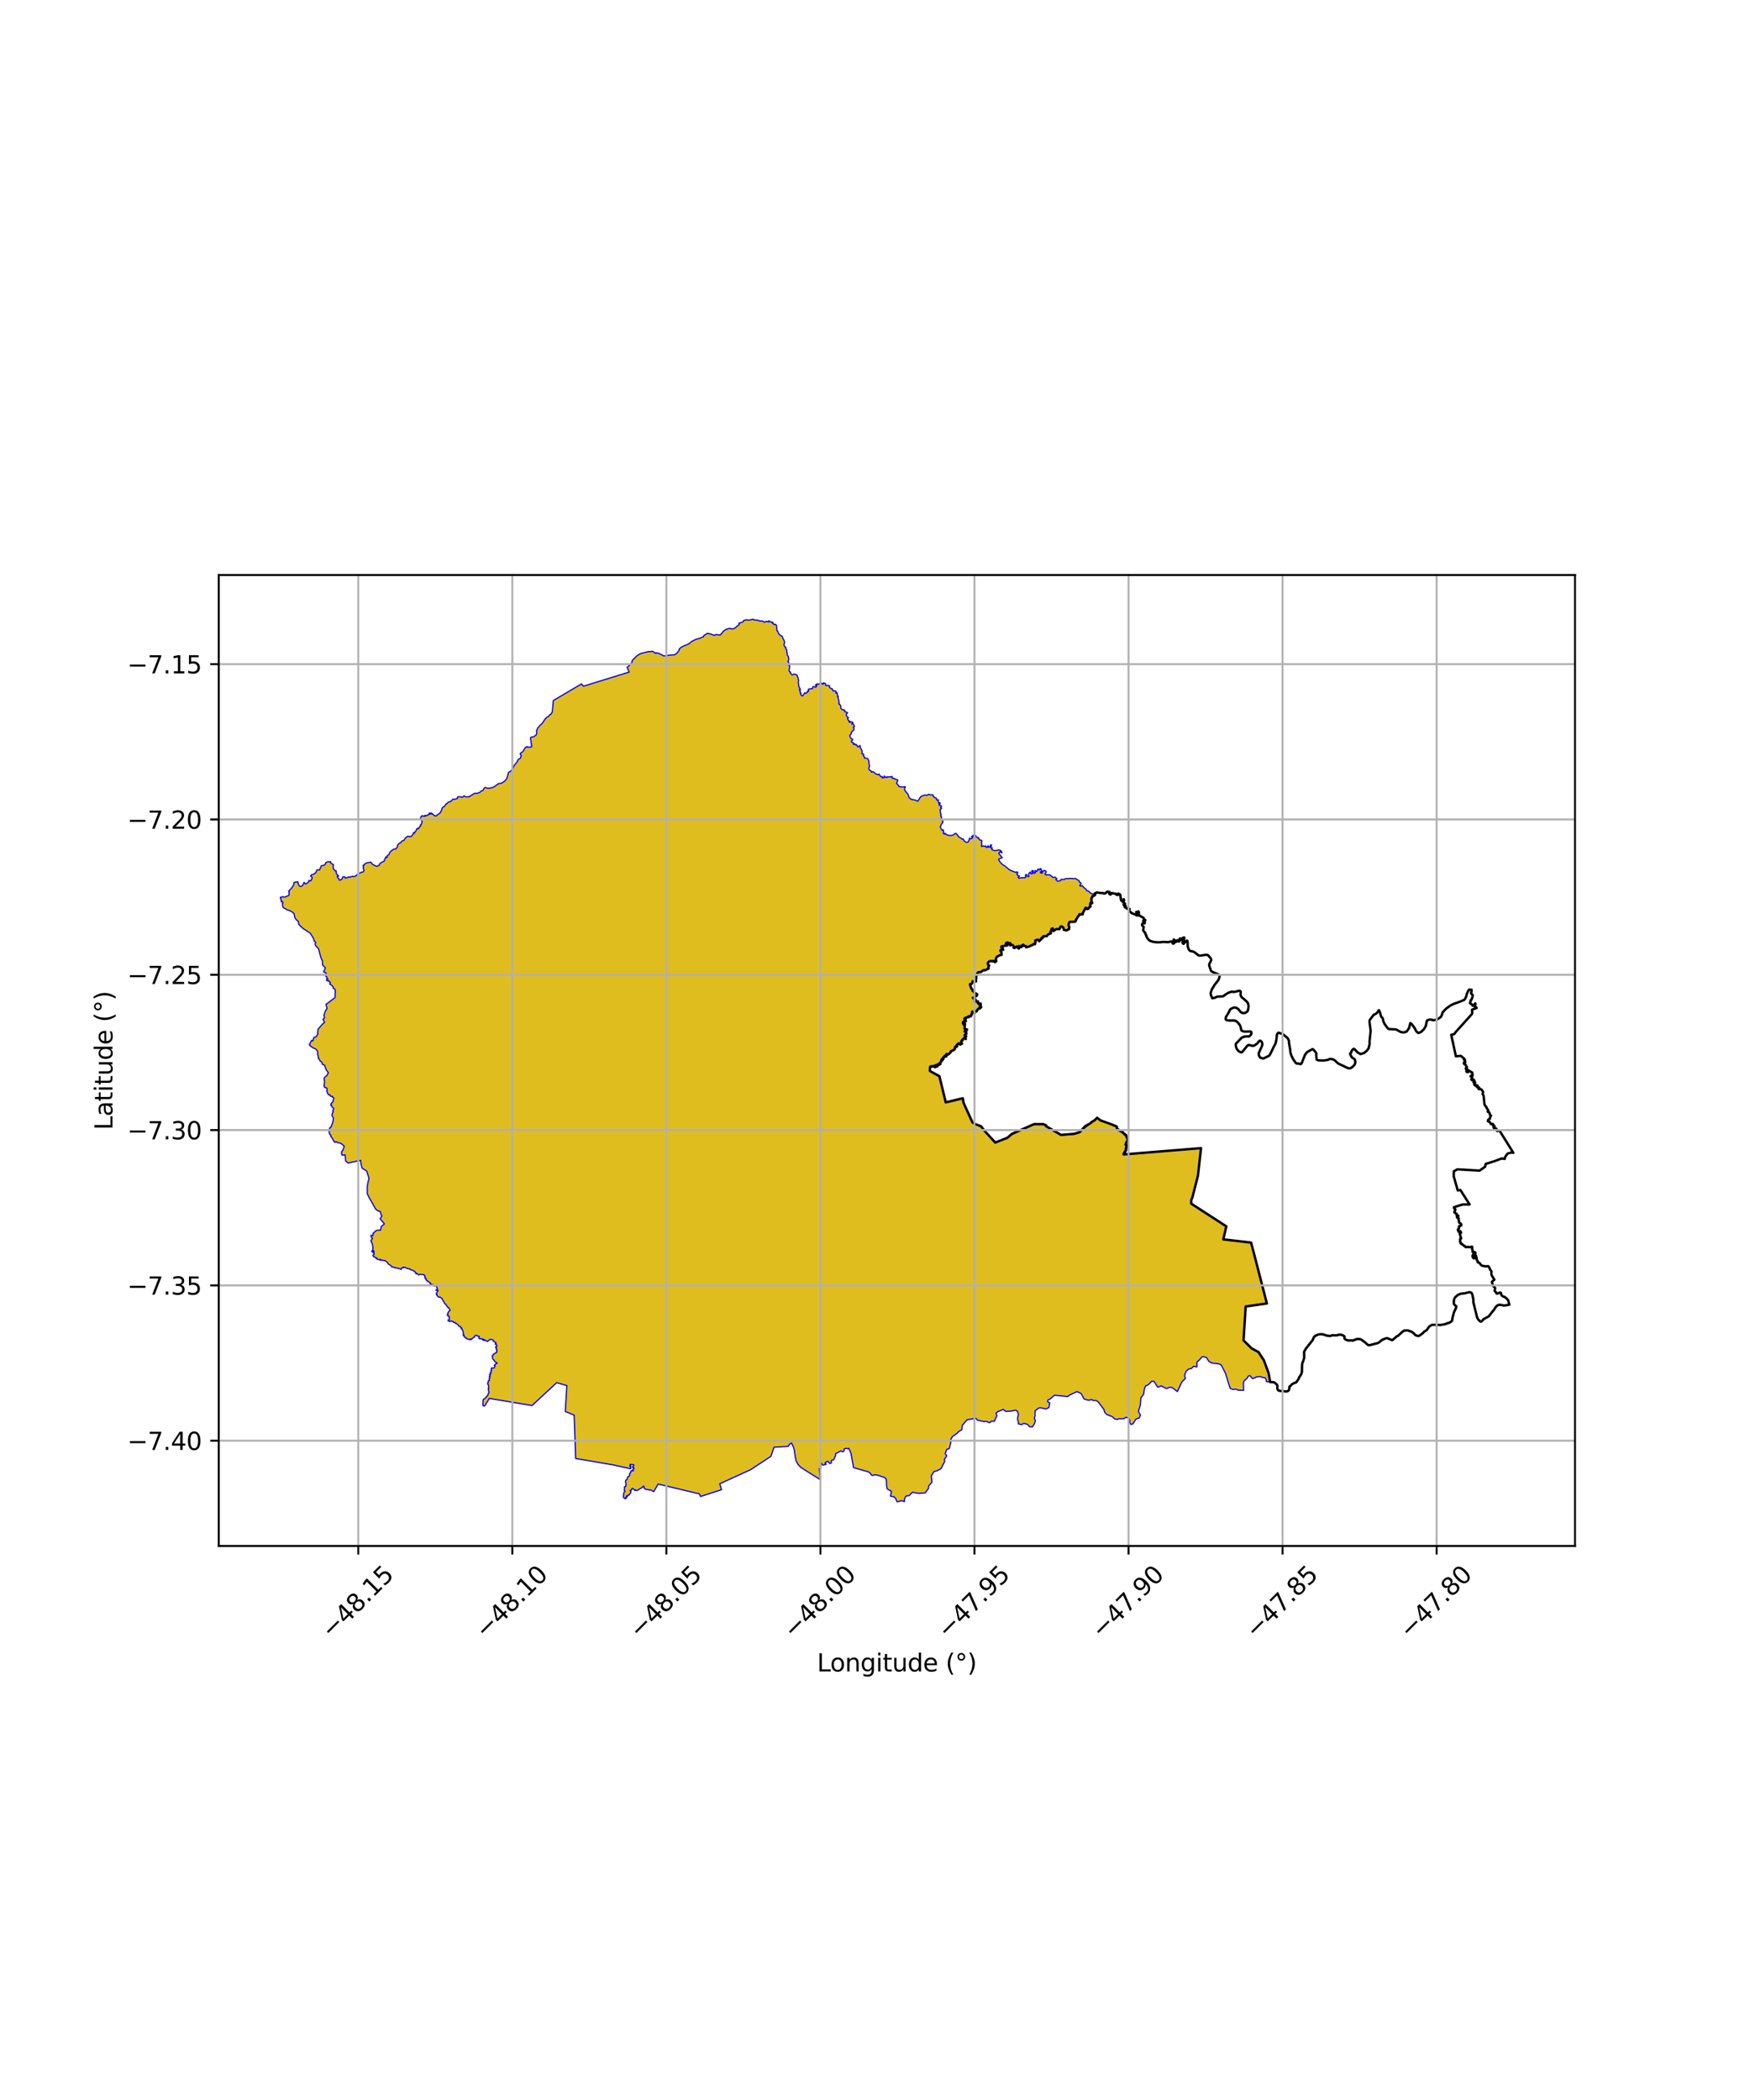<?xml version="1.0" encoding="utf-8" standalone="no"?>
<!DOCTYPE svg PUBLIC "-//W3C//DTD SVG 1.1//EN"
  "http://www.w3.org/Graphics/SVG/1.1/DTD/svg11.dtd">
<svg xmlns:xlink="http://www.w3.org/1999/xlink" width="720pt" height="864pt" viewBox="0 0 720 864" xmlns="http://www.w3.org/2000/svg" version="1.1">
 <defs>
  <style type="text/css">*{stroke-linejoin: round; stroke-linecap: butt}</style>
 </defs>
 <g id="figure_1">
  <g id="patch_1">
   <path d="M 0 864 
L 720 864 
L 720 0 
L 0 0 
z
" style="fill: #ffffff"/>
  </g>
  <g id="axes_1">
   <g id="patch_2">
    <path d="M 90 636.064 
L 648 636.064 
L 648 236.576 
L 90 236.576 
z
" style="fill: #ffffff"/>
   </g>
   <g id="PatchCollection_1">
    <defs>
     <path id="m86c9b9ef3c" d="M 403.585 -518.424 
L 404.011 -518.056 
L 403.818 -517.369 
L 403.9 -517.067 
L 403.94 -516.685 
L 403.811 -516.145 
L 403.839 -515.756 
L 404.081 -515.758 
L 404.553 -516.012 
L 404.977 -515.816 
L 405.596 -515.964 
L 405.623 -515.606 
L 405.843 -515.332 
L 406.137 -515.367 
L 406.496 -516.014 
L 406.662 -515.929 
L 406.618 -515.457 
L 407.048 -515.513 
L 407.371 -515.724 
L 407.49 -516.041 
L 407.541 -516.379 
L 407.963 -516.344 
L 407.858 -515.879 
L 407.513 -515.689 
L 407.379 -515.46 
L 407.753 -515.149 
L 408.069 -515.226 
L 408.273 -515.107 
L 408.013 -514.721 
L 408.195 -514.418 
L 409.139 -514.022 
L 409.953 -514.109 
L 410.875 -514.347 
L 411.678 -514.107 
L 412.257 -513.391 
L 412.155 -513.153 
L 411.335 -513.529 
L 410.907 -512.813 
L 412.348 -511.197 
L 411.978 -510.959 
L 411.048 -510.652 
L 410.845 -510.264 
L 411.76 -508.979 
L 412.602 -508.198 
L 413.329 -507.802 
L 414.248 -507.069 
L 415.14 -506.275 
L 415.886 -505.892 
L 416.912 -505.438 
L 417.922 -505.084 
L 418.071 -505.063 
L 418.119 -505.234 
L 418.513 -505.271 
L 418.778 -504.835 
L 418.415 -504.487 
L 418.472 -504.074 
L 418.808 -503.747 
L 419.461 -503.582 
L 419.142 -503.226 
L 418.907 -502.985 
L 419.001 -502.781 
L 419.571 -502.671 
L 420.144 -502.908 
L 420.659 -502.864 
L 421.338 -502.881 
L 421.5 -502.799 
L 421.677 -502.857 
L 421.981 -503.085 
L 421.95 -503.459 
L 421.896 -503.903 
L 422.058 -504.219 
L 422.353 -504.157 
L 422.438 -504.048 
L 422.418 -503.784 
L 422.448 -503.693 
L 422.785 -503.325 
L 423.291 -503.397 
L 423.205 -503.848 
L 423.16 -504.337 
L 423.633 -505.06 
L 423.976 -505.175 
L 424.092 -505.045 
L 424.02 -504.752 
L 424.345 -504.438 
L 424.837 -504.613 
L 424.66 -505.275 
L 424.525 -505.655 
L 424.607 -505.817 
L 425.019 -505.793 
L 425.272 -505.189 
L 425.383 -504.847 
L 425.564 -504.651 
L 425.873 -504.804 
L 426.022 -505.179 
L 425.756 -505.689 
L 425.954 -505.893 
L 426.156 -505.671 
L 426.493 -505.475 
L 426.868 -505.723 
L 426.914 -506.202 
L 426.965 -506.427 
L 427.284 -506.419 
L 427.733 -506.082 
L 428.078 -506.374 
L 428.008 -506.647 
L 428.182 -506.636 
L 428.434 -506.137 
L 428.642 -505.629 
L 428.508 -505.38 
L 428.03 -505.299 
L 428.16 -504.846 
L 428.74 -504.78 
L 429.034 -505.326 
L 429.32 -505.705 
L 429.503 -505.931 
L 430.354 -505.583 
L 430.46 -505.231 
L 429.913 -504.355 
L 430.57 -504.018 
L 430.605 -504.088 
L 431.975 -504.096 
L 432.541 -503.51 
L 432.859 -503.38 
L 433.174 -502.986 
L 433.55 -502.996 
L 434.062 -503.143 
L 434.84 -502.456 
L 434.35 -502.117 
L 435.091 -501.486 
L 435.396 -501.376 
L 435.853 -501.663 
L 436.376 -501.729 
L 436.577 -502.204 
L 437.9 -502.139 
L 438.229 -502.485 
L 440.865 -502.602 
L 441.676 -502.481 
L 442.422 -502.587 
L 442.813 -502.376 
L 443.254 -502.031 
L 443.98 -501.678 
L 444.135 -501.05 
L 444.69 -500.787 
L 444.754 -500.532 
L 444.637 -500.034 
L 444.284 -499.881 
L 444.276 -499.595 
L 444.712 -499.385 
L 445.315 -499.604 
L 445.606 -499.173 
L 446.359 -498.489 
L 446.868 -498.145 
L 446.96 -497.756 
L 447.288 -497.498 
L 447.955 -497.294 
L 448.372 -496.804 
L 449.096 -496.313 
L 449.955 -496.19 
L 450.413 -496.589 
L 450.44 -496.18 
L 450.448 -495.949 
L 450.272 -495.832 
L 450.146 -495.672 
L 449.957 -495.564 
L 449.747 -495.497 
L 449.419 -495.401 
L 449.275 -495.152 
L 449.295 -494.933 
L 448.956 -494.58 
L 448.904 -494.008 
L 448.908 -493.376 
L 449.138 -492.65 
L 448.829 -492.728 
L 448.282 -492.445 
L 448.628 -492.362 
L 448.668 -492.347 
L 448.626 -492.102 
L 448.303 -491.575 
L 448.508 -491.104 
L 447.948 -490.589 
L 447.777 -490.725 
L 447.666 -490.231 
L 447.311 -490.133 
L 447.128 -490.172 
L 446.923 -490.585 
L 446.556 -490.651 
L 446.244 -489.989 
L 445.904 -489.568 
L 445.705 -489.114 
L 445.336 -488.326 
L 445.221 -488.095 
L 445.262 -487.959 
L 444.628 -487.92 
L 444.061 -487.988 
L 443.835 -487.77 
L 443.589 -487.101 
L 443.27 -486.856 
L 443.077 -486.529 
L 442.832 -485.98 
L 442.507 -485.655 
L 442.485 -485.092 
L 442.117 -484.88 
L 441.286 -484.913 
L 440.789 -484.869 
L 440.244 -484.891 
L 439.815 -484.596 
L 439.52 -483.76 
L 439.556 -483.067 
L 439.812 -482.494 
L 439.716 -481.843 
L 438.749 -481.35 
L 437.803 -481.555 
L 437.584 -482.49 
L 436.658 -483.045 
L 436.163 -482.793 
L 435.821 -481.869 
L 434.566 -481.903 
L 433.925 -481.544 
L 433.645 -481.248 
L 433.464 -481.126 
L 433.264 -481.438 
L 433.269 -482.165 
L 432.729 -482.094 
L 432.384 -481.601 
L 432.516 -481.107 
L 432.08 -480.771 
L 431.993 -480.373 
L 432.177 -480.097 
L 431.784 -479.949 
L 431.116 -479.671 
L 430.67 -479.021 
L 429.649 -478.9 
L 429.138 -478.883 
L 428.921 -478.597 
L 428.921 -478.259 
L 428.26 -478.103 
L 428.254 -477.645 
L 427.562 -476.977 
L 427.299 -477.481 
L 426.797 -477.517 
L 425.828 -477.158 
L 425.842 -476.235 
L 425.712 -475.662 
L 425.137 -475.698 
L 424.518 -475.232 
L 424.122 -475.115 
L 423.699 -474.839 
L 422.938 -474.578 
L 422.308 -474.399 
L 422.229 -474.823 
L 421.561 -474.968 
L 421.075 -475.421 
L 420.736 -475.483 
L 420.762 -475.002 
L 420.093 -475.052 
L 420.089 -474.461 
L 419.662 -474.369 
L 419.206 -475.11 
L 419.167 -474.35 
L 419.065 -473.993 
L 418.906 -474.138 
L 418.71 -474.708 
L 418.242 -474.715 
L 417.409 -474.119 
L 417.205 -474.158 
L 417.267 -474.463 
L 416.86 -475.169 
L 416.333 -475.445 
L 415.675 -475.241 
L 415.638 -475.533 
L 415.508 -475.628 
L 415.864 -476.131 
L 415.601 -476.129 
L 414.856 -475.926 
L 414.791 -476.264 
L 414.537 -476.408 
L 413.888 -476.122 
L 413.648 -475.627 
L 413.834 -475.497 
L 414.115 -475.316 
L 414.211 -475.151 
L 413.646 -475.029 
L 413.161 -474.946 
L 412.67 -474.887 
L 412.559 -474.98 
L 412 -474.739 
L 411.747 -474.298 
L 411.855 -474.204 
L 412.174 -474.029 
L 412.477 -473.633 
L 412.517 -473.382 
L 412.003 -473.446 
L 411.455 -473.025 
L 411.537 -472.583 
L 411.882 -472.222 
L 411.934 -471.273 
L 411.072 -471.019 
L 410.749 -470.925 
L 410.115 -470.479 
L 409.704 -469.87 
L 409.586 -469.218 
L 409.749 -468.596 
L 409.332 -468.312 
L 408.897 -468.775 
L 408.572 -468.825 
L 408.278 -468.624 
L 407.529 -468.789 
L 406.76 -468.417 
L 406.314 -467.97 
L 406.301 -467.309 
L 406.503 -466.881 
L 406.796 -466.74 
L 406.489 -466.1 
L 406.621 -465.778 
L 406.571 -465.559 
L 406.145 -465.416 
L 405.426 -464.974 
L 404.733 -464.974 
L 404.445 -464.839 
L 404.057 -464.662 
L 403.66 -464.277 
L 403.096 -464.256 
L 402.939 -464.156 
L 402.309 -464.07 
L 402.005 -463.535 
L 401.707 -462.931 
L 401.462 -462.216 
L 401.516 -461.552 
L 401.377 -460.874 
L 401.414 -460.324 
L 400.654 -460.279 
L 400.468 -460.406 
L 400.045 -460.371 
L 399.935 -459.751 
L 399.783 -459.472 
L 399.474 -459.252 
L 399.006 -459.219 
L 398.851 -459.081 
L 398.945 -458.873 
L 399.344 -457.65 
L 399.6 -457.098 
L 400.002 -456.742 
L 399.982 -456.393 
L 400.549 -455.875 
L 400.995 -455.209 
L 401.303 -455.248 
L 401.874 -454.835 
L 401.646 -454.327 
L 401.267 -454.261 
L 400.96 -453.895 
L 400.049 -453.548 
L 400.277 -453.184 
L 400.755 -452.913 
L 401.202 -452.636 
L 400.737 -452.03 
L 401.131 -451.797 
L 402.21 -451.84 
L 402.163 -451.319 
L 402.28 -451.236 
L 402.514 -450.908 
L 403.336 -450.973 
L 403.368 -450.558 
L 402.819 -450.326 
L 402.833 -450.035 
L 403.016 -450.202 
L 403.248 -449.983 
L 402.911 -449.797 
L 402.995 -449.704 
L 403.438 -449.58 
L 403.019 -449.188 
L 402.516 -449.181 
L 402.104 -448.724 
L 401.719 -448.021 
L 401.246 -448.181 
L 400.708 -447.899 
L 400.777 -447.435 
L 400.417 -447.683 
L 400.073 -448.001 
L 399.742 -447.739 
L 399.884 -447.465 
L 399.862 -447.117 
L 399.402 -446.669 
L 399.617 -446.545 
L 399.317 -445.989 
L 398.674 -446.036 
L 398.26 -445.894 
L 398.354 -445.645 
L 397.416 -445.511 
L 397.134 -445.345 
L 397.202 -445.106 
L 396.719 -445.163 
L 396.668 -444.796 
L 397.023 -444.284 
L 396.493 -444.233 
L 397.016 -443.924 
L 396.465 -443.801 
L 396.561 -443.468 
L 396.051 -443.634 
L 396.041 -443.097 
L 396 -442.775 
L 396.294 -442.878 
L 396.276 -442.597 
L 396.45 -442.278 
L 396.833 -442.463 
L 396.719 -441.98 
L 396.788 -441.191 
L 396.806 -440.466 
L 397.605 -440.325 
L 396.91 -439.598 
L 396.686 -439.823 
L 396.54 -439.658 
L 396.709 -439.368 
L 397.367 -439.633 
L 397.43 -438.948 
L 397.25 -439.076 
L 397.128 -438.367 
L 396.603 -438.228 
L 396.841 -438.056 
L 397.244 -437.658 
L 396.712 -437.544 
L 396.87 -437.373 
L 397.094 -436.794 
L 396.637 -437.018 
L 395.804 -436.331 
L 395.855 -435.983 
L 395.484 -435.862 
L 395.268 -435.324 
L 395.605 -434.655 
L 395.048 -434.4 
L 394.229 -435.036 
L 394.288 -434.802 
L 393.983 -434.56 
L 393.467 -434.067 
L 393.561 -433.753 
L 393.232 -433.883 
L 393.37 -433.434 
L 392.837 -433.422 
L 392.72 -432.49 
L 392.357 -432.139 
L 391.577 -431.75 
L 390.978 -431.503 
L 391.017 -431.13 
L 390.302 -430.468 
L 389.853 -430.234 
L 389.467 -430.606 
L 389.09 -430.053 
L 389.248 -429.858 
L 389.211 -429.535 
L 388.682 -429.803 
L 388.36 -429.402 
L 388.408 -429.221 
L 387.921 -429.006 
L 387.997 -428.512 
L 387.5 -428.536 
L 387.639 -428.04 
L 387.215 -428.123 
L 387.113 -427.225 
L 386.415 -426.651 
L 386.695 -426.284 
L 386.196 -425.985 
L 385.717 -426.356 
L 385.576 -425.591 
L 385.337 -425.922 
L 385.073 -425.787 
L 384.78 -425.914 
L 384.608 -425.62 
L 384.702 -425.068 
L 384.047 -425.579 
L 383.451 -425.313 
L 383.172 -425.489 
L 382.651 -425.239 
L 382.638 -425.048 
L 382.575 -423.379 
L 386.496 -421.217 
L 389.109 -410.447 
L 396.15 -412.145 
L 396.413 -410.303 
L 400.081 -402.249 
L 400.996 -401.601 
L 403.695 -400.579 
L 404.824 -399.011 
L 409.463 -393.923 
L 414.445 -395.869 
L 416.352 -397.485 
L 425.454 -401.5 
L 429.29 -401.491 
L 430.414 -401.002 
L 430.312 -400.701 
L 434.535 -398.214 
L 436.54 -397.061 
L 441.954 -397.505 
L 444.156 -398.166 
L 448.702 -401.889 
L 448.956 -402.252 
L 450.431 -403.129 
L 451.382 -404.129 
L 452.792 -403.027 
L 452.921 -402.924 
L 453.335 -402.774 
L 457.033 -401.514 
L 459.439 -400.514 
L 459.43 -400.316 
L 459.562 -399.904 
L 459.338 -399.406 
L 459.591 -399.106 
L 461.638 -397.983 
L 462.368 -397.219 
L 463.067 -396.767 
L 463.236 -396.107 
L 463.616 -395.575 
L 463.688 -394.953 
L 463.077 -393.83 
L 462.87 -393.041 
L 463.076 -392.672 
L 463.357 -392.509 
L 462.985 -391.826 
L 462.951 -391.057 
L 462.714 -390.423 
L 462.206 -389.797 
L 462.061 -389.274 
L 462.315 -389.033 
L 494.13 -391.627 
L 492.863 -380.275 
L 490.597 -371.392 
L 490.071 -370.189 
L 490.136 -368.761 
L 491.091 -368.222 
L 504.542 -359.442 
L 503.3 -354.088 
L 514.73 -352.764 
L 515.631 -349.399 
L 515.761 -348.883 
L 518.779 -337.353 
L 521.225 -327.719 
L 512.506 -326.469 
L 511.624 -312.528 
L 514.985 -309.221 
L 516.337 -308.503 
L 517.756 -307.74 
L 519.972 -304.377 
L 520.327 -303.424 
L 521.913 -299.121 
L 522.379 -296.455 
L 522.601 -295.378 
L 520.986 -295.59 
L 521.01 -296.263 
L 520.596 -297.059 
L 519.989 -297.263 
L 519.501 -297.237 
L 518.616 -297.644 
L 516.924 -297.513 
L 516.403 -297.125 
L 516.124 -297.147 
L 515.694 -296.868 
L 515.255 -296.831 
L 514.849 -297.346 
L 514.375 -297.941 
L 513.947 -298.014 
L 513.496 -297.716 
L 513.062 -296.915 
L 511.814 -295.794 
L 511.59 -295.092 
L 511.636 -292.903 
L 511.67 -291.959 
L 509.517 -292.033 
L 508.443 -292.462 
L 507.306 -292.329 
L 506.152 -292.798 
L 505.526 -294.65 
L 504.22 -298.962 
L 502.428 -302.428 
L 501.355 -302.896 
L 499.491 -303.087 
L 498.595 -303.174 
L 497.363 -303.884 
L 496.436 -305.437 
L 495.162 -305.827 
L 494.524 -305.71 
L 493.399 -304.432 
L 492.436 -303.555 
L 492.434 -302.761 
L 492.447 -301.697 
L 492.246 -301.538 
L 491.989 -301.76 
L 491.012 -301.827 
L 490.169 -300.949 
L 488.971 -300.716 
L 487.948 -299.718 
L 487.38 -298.063 
L 487.731 -296.857 
L 486.447 -295.661 
L 486.007 -294.926 
L 484.42 -291.463 
L 482.297 -293.083 
L 481.321 -293.27 
L 479.901 -292.677 
L 477.759 -293.794 
L 476.76 -293.399 
L 476.3 -293.302 
L 474.8 -295.641 
L 473.824 -295.688 
L 472.599 -294.41 
L 471.299 -293.696 
L 470.877 -292.638 
L 470.504 -290.351 
L 469.397 -288.872 
L 469.288 -287.327 
L 469.158 -285.821 
L 468.351 -283.333 
L 469.199 -281.781 
L 468.692 -280.579 
L 467.334 -280.147 
L 466.588 -278.927 
L 466.105 -278.167 
L 465.306 -277.931 
L 464.734 -278.852 
L 464.859 -279.654 
L 464.327 -280.602 
L 463.24 -280.89 
L 462.339 -280.293 
L 460.205 -280.267 
L 459.725 -280.009 
L 458.67 -280.177 
L 457.54 -281.188 
L 455.392 -282.006 
L 454.502 -282.929 
L 454.171 -284.136 
L 451.838 -287.204 
L 450.846 -287.853 
L 449.901 -287.755 
L 449.146 -288.182 
L 447.928 -287.868 
L 445.998 -288.423 
L 444.816 -290.66 
L 443.112 -291.452 
L 440.092 -290.046 
L 439.31 -289.409 
L 433.891 -289.967 
L 431.987 -288.373 
L 431.159 -288.045 
L 431.035 -287.288 
L 431.909 -286.76 
L 431.538 -284.895 
L 430.378 -284.32 
L 428.367 -284.735 
L 427.49 -284.761 
L 425.887 -283.587 
L 425.853 -281.459 
L 425.551 -280.389 
L 426.023 -279.462 
L 425.496 -278.06 
L 424.811 -276.98 
L 423.714 -276.907 
L 422.684 -277.998 
L 421.231 -278.39 
L 420.261 -277.864 
L 419.664 -278.048 
L 418.987 -278.173 
L 418.991 -278.775 
L 418.622 -280.384 
L 419.013 -282.109 
L 418.582 -283.357 
L 417.907 -283.823 
L 416.13 -283.453 
L 413.804 -283.286 
L 412.793 -284.116 
L 410.474 -283.188 
L 409.834 -282.576 
L 410.147 -281.59 
L 409.095 -279.227 
L 407.959 -279.275 
L 407.137 -278.638 
L 405.745 -279.21 
L 404.768 -279.116 
L 402.18 -279.715 
L 401.447 -280.483 
L 397.863 -279.851 
L 395.874 -277.495 
L 395.783 -275.816 
L 394.342 -274.942 
L 393.98 -274.463 
L 391.839 -272.916 
L 390.892 -271.296 
L 391.226 -270.691 
L 390.591 -268.065 
L 389.515 -267.639 
L 388.886 -265.936 
L 389.518 -265.029 
L 388.531 -263.509 
L 388.708 -262.774 
L 387.132 -259.713 
L 385.552 -258.88 
L 384.253 -258.547 
L 383.165 -256.747 
L 383.447 -254.213 
L 382.031 -252.516 
L 382.025 -251.656 
L 380.667 -249.768 
L 377.969 -249.576 
L 375.41 -250.035 
L 374.088 -248.704 
L 372.701 -248.432 
L 372.145 -247.301 
L 372.108 -246.207 
L 370.919 -246.554 
L 369.111 -246.095 
L 368.354 -247.716 
L 367.623 -248.23 
L 366.338 -248.45 
L 366.79 -250.394 
L 364.995 -251.447 
L 364.754 -252.72 
L 364.668 -255.094 
L 364.418 -255.672 
L 363.983 -256.071 
L 361.827 -256.832 
L 360.595 -257.161 
L 359.673 -257.192 
L 359.004 -256.951 
L 358.403 -257.221 
L 358.147 -257.775 
L 357.305 -258.425 
L 351.183 -260.17 
L 350.141 -265.969 
L 349.232 -268.162 
L 348.824 -267.911 
L 348.121 -268.115 
L 347.318 -267.894 
L 347.262 -267.083 
L 347 -266.769 
L 346.581 -266.732 
L 346.051 -267.054 
L 345.137 -266.609 
L 344.319 -266.174 
L 343.823 -265.944 
L 343.736 -265.08 
L 343.541 -264.643 
L 343.037 -263.416 
L 342.009 -263.099 
L 342.054 -262.163 
L 341.785 -261.934 
L 341.252 -261.896 
L 341.108 -262.213 
L 340.595 -262.796 
L 340.08 -262.576 
L 339.656 -262.29 
L 339.424 -262.093 
L 339.924 -261.574 
L 338.823 -261.252 
L 338.237 -261.381 
L 337.987 -262.002 
L 337.673 -261.972 
L 337.463 -261.391 
L 337.718 -261.016 
L 337.61 -259.888 
L 337.084 -259.768 
L 337.469 -255.236 
L 329.537 -260.218 
L 328.31 -261.506 
L 327.54 -262.934 
L 327.248 -264.29 
L 326.92 -266.401 
L 326.809 -267.323 
L 326.576 -268.242 
L 326.398 -268.746 
L 325.654 -270.325 
L 324.851 -269.815 
L 324.32 -268.933 
L 318.447 -268.557 
L 317.169 -264.813 
L 312.813 -261.948 
L 308.777 -259.296 
L 296.131 -253.529 
L 296.871 -251.096 
L 288.222 -248.297 
L 287.769 -249.37 
L 270.781 -253.414 
L 268.963 -250.299 
L 267.766 -250.941 
L 267.59 -251.045 
L 267.06 -250.953 
L 266.628 -251.124 
L 265.963 -251.214 
L 265.67 -251.272 
L 265.306 -251.545 
L 265.051 -251.587 
L 264.93 -251.99 
L 265.035 -252.309 
L 264.803 -252.503 
L 264.581 -252.515 
L 264.148 -251.935 
L 263.304 -251.515 
L 262.949 -251.22 
L 261.968 -250.73 
L 261.431 -250.996 
L 261.162 -250.757 
L 261.091 -251.098 
L 260.369 -251.418 
L 260.297 -251.713 
L 260.207 -251.526 
L 259.866 -251.397 
L 259.761 -250.96 
L 259.51 -250.741 
L 259.181 -250.772 
L 259.599 -250.464 
L 259.386 -249.607 
L 258.944 -249.338 
L 259.033 -249.185 
L 258.681 -248.776 
L 258.32 -248.738 
L 258.177 -248.407 
L 258.021 -248.777 
L 257.877 -248.685 
L 258.057 -248.326 
L 257.946 -248.195 
L 257.735 -248.285 
L 257.919 -248.011 
L 257.784 -247.892 
L 257.423 -248.012 
L 257.664 -247.727 
L 257.392 -247.36 
L 257.011 -247.451 
L 256.461 -248.06 
L 256.494 -248.536 
L 256.537 -249.057 
L 256.462 -249.101 
L 256.645 -249.355 
L 256.702 -249.673 
L 256.754 -250.043 
L 256.966 -250.366 
L 257.158 -250.392 
L 256.813 -251.075 
L 257.013 -251.851 
L 256.854 -252.157 
L 257.113 -252.341 
L 257.424 -252.451 
L 257.444 -252.934 
L 257.634 -253.186 
L 257.587 -253.516 
L 257.324 -254.33 
L 257.48 -255.014 
L 257.974 -255.297 
L 258.147 -255.825 
L 258.228 -256.33 
L 258.705 -256.586 
L 259.04 -256.881 
L 259.051 -257.454 
L 259.107 -257.892 
L 259.394 -257.981 
L 259.611 -258.49 
L 259.494 -258.632 
L 259.828 -258.912 
L 260.109 -258.848 
L 260.259 -258.871 
L 260.484 -258.83 
L 260.563 -258.935 
L 260.277 -259.227 
L 260.723 -259.707 
L 260.823 -259.672 
L 260.778 -260.155 
L 260.554 -260.013 
L 260.417 -260.339 
L 260.154 -260.491 
L 260.615 -260.767 
L 260.782 -261.277 
L 260.694 -261.352 
L 259.218 -261.51 
L 259.415 -260.97 
L 259.11 -260.896 
L 259.169 -260.705 
L 259.467 -260.638 
L 259.457 -260.418 
L 259.416 -260.146 
L 259.658 -259.956 
L 259.379 -259.781 
L 259.104 -259.789 
L 253.182 -261.09 
L 252.022 -261.348 
L 236.844 -263.926 
L 236.231 -281.759 
L 232.594 -283.27 
L 233.218 -293.917 
L 229.062 -295.14 
L 218.89 -285.716 
L 201.318 -288.65 
L 199.443 -285.55 
L 198.76 -285.595 
L 198.688 -286.166 
L 198.689 -286.925 
L 198.755 -286.976 
L 198.768 -287.406 
L 198.675 -287.533 
L 198.905 -288.197 
L 198.914 -288.366 
L 199.558 -288.646 
L 199.664 -288.835 
L 199.892 -288.921 
L 200.108 -289.249 
L 200.057 -289.416 
L 200.374 -289.564 
L 200.759 -290.041 
L 200.785 -290.489 
L 200.882 -290.499 
L 201.024 -290.874 
L 201.194 -290.972 
L 201.155 -291.433 
L 200.914 -291.876 
L 201.008 -292.331 
L 200.875 -292.515 
L 201.02 -292.508 
L 201.107 -292.787 
L 200.913 -292.941 
L 201.088 -293.238 
L 200.972 -293.734 
L 200.986 -294.192 
L 200.688 -294.418 
L 200.698 -294.677 
L 200.57 -294.876 
L 200.901 -295.138 
L 200.821 -295.75 
L 201.363 -296.043 
L 201.25 -296.484 
L 201.259 -296.91 
L 201.527 -296.994 
L 201.553 -297.42 
L 201.301 -297.676 
L 201.715 -297.936 
L 201.65 -298.374 
L 201.368 -298.495 
L 201.84 -298.78 
L 201.72 -298.901 
L 201.739 -299.228 
L 202.094 -299.25 
L 201.936 -299.361 
L 202.091 -299.755 
L 202.003 -300.028 
L 202.276 -300.199 
L 202.099 -300.62 
L 202.216 -301.167 
L 202.685 -301.156 
L 202.928 -301.138 
L 203.294 -301.143 
L 203.474 -301.541 
L 203.68 -302.052 
L 203.352 -302.196 
L 203.621 -302.525 
L 204.149 -303.05 
L 204.515 -302.996 
L 204.376 -303.339 
L 204.167 -303.432 
L 203.533 -303.89 
L 203.279 -304.332 
L 202.8 -304.85 
L 202.603 -305.299 
L 202.627 -305.732 
L 202.487 -306.192 
L 203.068 -306.636 
L 202.903 -306.699 
L 203.469 -307.137 
L 203.762 -307.231 
L 204.357 -307.616 
L 204.23 -307.764 
L 204.466 -308.091 
L 204.308 -308.306 
L 204.326 -308.434 
L 204.464 -308.534 
L 204.144 -308.897 
L 204.318 -309.158 
L 204.239 -309.438 
L 204.107 -309.463 
L 203.846 -309.702 
L 204.094 -309.71 
L 204.095 -309.944 
L 204.393 -310.095 
L 204.42 -310.33 
L 204.11 -310.734 
L 204.187 -311.041 
L 203.77 -310.979 
L 203.841 -311.139 
L 204.026 -311.679 
L 203.629 -311.796 
L 203.293 -312.073 
L 202.934 -312.181 
L 202.975 -312.539 
L 202.446 -312.876 
L 201.746 -312.948 
L 201.245 -312.662 
L 200.894 -312.369 
L 200.586 -312.068 
L 200.355 -312.195 
L 200.067 -312.39 
L 199.849 -312.428 
L 199.279 -312.554 
L 199.35 -312.81 
L 199.073 -312.916 
L 198.936 -312.569 
L 198.623 -312.71 
L 198.713 -312.996 
L 198.443 -312.962 
L 198.475 -313.177 
L 198.129 -313.111 
L 197.929 -313.242 
L 197.74 -313.132 
L 197.67 -313.25 
L 197.36 -313.154 
L 197.092 -313.318 
L 197.02 -313.541 
L 197.179 -314.19 
L 196.879 -314.196 
L 196.475 -314.325 
L 195.949 -314.628 
L 195.485 -314.506 
L 195.19 -313.993 
L 195.153 -313.804 
L 194.855 -313.717 
L 194.662 -313.602 
L 194.246 -313.233 
L 193.939 -312.884 
L 193.878 -313.087 
L 193.515 -312.779 
L 193.398 -313.075 
L 192.897 -312.862 
L 192.425 -313.087 
L 191.799 -313.3 
L 191.852 -313.603 
L 191.076 -313.803 
L 190.999 -314.316 
L 190.922 -314.693 
L 190.553 -314.567 
L 190.657 -315.34 
L 190.538 -315.731 
L 190.517 -316.349 
L 190.08 -317.138 
L 189.824 -317.165 
L 189.999 -317.671 
L 189.771 -317.614 
L 189.523 -317.825 
L 189.501 -318.213 
L 188.861 -318.31 
L 188.671 -318.516 
L 188.499 -318.882 
L 187.967 -319.285 
L 187.256 -319.642 
L 187.48 -319.703 
L 187 -319.894 
L 186.609 -319.973 
L 186.479 -320.194 
L 186.293 -320.381 
L 186.022 -320.298 
L 185.561 -320.525 
L 185.03 -320.253 
L 184.398 -320.605 
L 184.336 -320.937 
L 184.815 -320.956 
L 184.847 -321.802 
L 184.797 -322.404 
L 184.575 -322.366 
L 184.244 -322.646 
L 184.372 -322.831 
L 183.967 -323.05 
L 184.321 -323.304 
L 184.231 -323.575 
L 184.283 -323.861 
L 184.616 -324.368 
L 185.201 -324.967 
L 184.795 -325.616 
L 184.612 -326.04 
L 184.207 -326.09 
L 183.879 -326.679 
L 183.556 -327 
L 183.557 -327.257 
L 182.942 -327.663 
L 182.56 -328.543 
L 182.209 -328.927 
L 182.059 -329.465 
L 181.674 -329.843 
L 181.074 -330.34 
L 180.569 -330.241 
L 179.834 -330.95 
L 179.583 -331.402 
L 179.817 -331.4 
L 179.46 -331.781 
L 179.766 -332.251 
L 180.23 -333.031 
L 179.312 -333.182 
L 179.892 -333.36 
L 179.782 -333.639 
L 179.984 -333.615 
L 179.766 -334.196 
L 179.684 -334.638 
L 179.481 -334.836 
L 179.344 -335.092 
L 179.111 -334.795 
L 178.713 -335.032 
L 178.446 -334.972 
L 178.377 -335.212 
L 178.211 -335.127 
L 178.23 -335.392 
L 177.89 -335.339 
L 177.867 -335.539 
L 177.279 -335.627 
L 177.174 -335.486 
L 176.957 -335.636 
L 177.124 -336.039 
L 176.957 -336.065 
L 176.778 -336.36 
L 176.424 -336.564 
L 176.123 -336.822 
L 175.867 -336.774 
L 175.875 -337.026 
L 175.566 -337.191 
L 175.254 -337.457 
L 175.347 -338.006 
L 174.945 -337.977 
L 174.856 -338.339 
L 174.773 -338.771 
L 174.923 -338.887 
L 174.678 -339.135 
L 174.484 -339.543 
L 173.993 -339.652 
L 173.642 -339.626 
L 173.263 -339.621 
L 172.781 -339.749 
L 172.339 -339.422 
L 172.034 -339.68 
L 171.609 -339.925 
L 171.459 -340.177 
L 171.164 -339.905 
L 171.156 -340.153 
L 170.821 -340.503 
L 170.778 -340.799 
L 170.341 -340.989 
L 170.169 -341.176 
L 169.735 -341.36 
L 169.495 -341.39 
L 169.263 -341.574 
L 168.633 -341.724 
L 168.573 -341.95 
L 168.135 -341.981 
L 167.565 -342.147 
L 167.08 -342.285 
L 166.604 -342.614 
L 166.029 -342.406 
L 165.921 -342.687 
L 165.564 -342.493 
L 165.378 -342.23 
L 165.001 -341.707 
L 164.805 -342.007 
L 164.311 -341.982 
L 163.937 -342.144 
L 163.418 -342.246 
L 162.951 -342.341 
L 162.439 -342.371 
L 162.074 -342.598 
L 161.611 -342.666 
L 161.218 -342.658 
L 161.063 -343.087 
L 159.717 -344.005 
L 159.407 -344.53 
L 158.863 -345.013 
L 158.485 -345.255 
L 158.165 -345.428 
L 157.664 -345.385 
L 157.442 -345.506 
L 156.933 -345.437 
L 156.827 -345.642 
L 156.349 -345.526 
L 156.513 -345.857 
L 155.87 -345.744 
L 155.663 -345.783 
L 155.34 -345.846 
L 155.057 -346.095 
L 155.113 -346.416 
L 154.831 -346.224 
L 154.632 -346.488 
L 154.476 -346.511 
L 154.427 -346.653 
L 153.932 -346.955 
L 153.715 -346.939 
L 153.443 -347.531 
L 153.931 -347.961 
L 153.889 -348.406 
L 153.616 -348.541 
L 153.882 -348.944 
L 153.778 -349.304 
L 153.445 -349.173 
L 153.332 -348.807 
L 153.092 -348.96 
L 152.971 -349.311 
L 153.472 -349.63 
L 153.339 -349.981 
L 153.485 -350.3 
L 153.217 -352.233 
L 152.59 -353.463 
L 153.237 -354.542 
L 152.807 -354.896 
L 152.598 -355.702 
L 153.396 -355.61 
L 153.484 -356.548 
L 153.931 -356.96 
L 154.749 -357.693 
L 155.728 -357.899 
L 156.546 -357.852 
L 156.902 -359.407 
L 158.131 -360.423 
L 157.98 -360.694 
L 157.177 -361.611 
L 156.392 -362.529 
L 157.102 -363.667 
L 156.993 -363.835 
L 156.383 -365.622 
L 155.38 -365.859 
L 154.519 -366.585 
L 153.31 -368.798 
L 151.905 -371.228 
L 151.052 -372.996 
L 151.103 -373.604 
L 151.075 -375.738 
L 151.246 -376.547 
L 151.383 -377.524 
L 151.829 -379.222 
L 150.86 -382.185 
L 149 -383.358 
L 148.527 -385.124 
L 148.351 -386.597 
L 143.307 -385.494 
L 142.199 -386.292 
L 141.979 -388.834 
L 140.658 -388.759 
L 140.493 -390.018 
L 141.136 -390.904 
L 141.635 -392.415 
L 140.636 -393.343 
L 140.081 -393.592 
L 139.432 -393.887 
L 138.937 -393.817 
L 138.29 -394.279 
L 137.801 -393.986 
L 137.372 -394.461 
L 137.105 -394.898 
L 136.769 -395.594 
L 136.04 -396.556 
L 136.121 -397.012 
L 135.629 -397.368 
L 135.425 -398.038 
L 135.451 -398.569 
L 135.565 -398.761 
L 135.606 -399.047 
L 135.564 -399.395 
L 135.607 -399.825 
L 135.823 -400.081 
L 136.271 -400.414 
L 136.482 -401.126 
L 136.778 -401.851 
L 137.115 -403.215 
L 137.154 -404.095 
L 137.019 -404.322 
L 136.666 -404.765 
L 136.611 -405.229 
L 136.644 -405.729 
L 136.86 -406.167 
L 137.157 -406.629 
L 136.869 -406.906 
L 137.339 -407.966 
L 136.611 -408.553 
L 136.513 -409.037 
L 136.015 -409.299 
L 136.31 -409.639 
L 136.229 -409.846 
L 136.442 -410.067 
L 136.467 -410.245 
L 136.82 -410.567 
L 137.041 -410.857 
L 137.082 -411.429 
L 137.189 -411.575 
L 137.347 -412.093 
L 137.21 -412.367 
L 136.965 -412.473 
L 136.914 -412.628 
L 136.724 -412.66 
L 136.777 -412.865 
L 136.738 -412.945 
L 136.55 -412.868 
L 136.234 -412.903 
L 135.847 -413.112 
L 135.902 -413.253 
L 135.787 -413.45 
L 135.699 -413.592 
L 135.244 -413.528 
L 135.064 -413.822 
L 134.891 -413.971 
L 134.709 -414.325 
L 134.698 -414.602 
L 134.471 -414.953 
L 134.471 -415.399 
L 134.637 -415.867 
L 134.519 -416.199 
L 134.272 -416.445 
L 133.837 -416.538 
L 133.522 -416.592 
L 133.531 -416.932 
L 133.247 -417.19 
L 133.358 -417.478 
L 133.434 -417.952 
L 133.47 -418.688 
L 133.494 -418.871 
L 133.474 -419.155 
L 133.452 -419.581 
L 133.352 -420.012 
L 133.378 -420.332 
L 133.51 -420.605 
L 133.616 -420.773 
L 133.804 -420.949 
L 134.019 -421.098 
L 134.223 -421.269 
L 134.514 -421.553 
L 135.087 -422.634 
L 134.283 -423.757 
L 133.822 -424.832 
L 133.641 -425.662 
L 132.529 -426.192 
L 132.574 -426.459 
L 132.415 -426.951 
L 131.899 -427.356 
L 131.625 -427.6 
L 131.433 -428.041 
L 131.173 -428.438 
L 130.899 -428.659 
L 131 -429.134 
L 130.927 -429.501 
L 130.76 -429.927 
L 130.67 -430.341 
L 130.763 -430.335 
L 130.63 -431.446 
L 130.027 -432.322 
L 128.713 -432.932 
L 127.548 -433.748 
L 127.268 -434.321 
L 127.64 -434.702 
L 127.738 -435.187 
L 128.223 -435.966 
L 128.748 -435.743 
L 129.1 -437.098 
L 130.112 -437.493 
L 130.468 -438.112 
L 130.841 -438.745 
L 130.635 -439.256 
L 130.702 -439.57 
L 130.855 -439.948 
L 130.865 -440.61 
L 131.155 -440.919 
L 131.381 -441.163 
L 132.684 -442.653 
L 133.547 -443.414 
L 132.894 -444.626 
L 133.549 -445.291 
L 133.275 -446.248 
L 133.805 -447.895 
L 134.561 -449.135 
L 134.127 -450.77 
L 137.831 -453.532 
L 137.926 -456.592 
L 137.802 -457.09 
L 137.047 -457.438 
L 137.102 -457.89 
L 136.631 -458.475 
L 136.121 -458.829 
L 135.761 -458.996 
L 135.698 -459.416 
L 135.909 -459.539 
L 135.837 -459.937 
L 135.605 -460.113 
L 135.259 -460.242 
L 135.218 -460.613 
L 134.99 -460.652 
L 134.711 -460.434 
L 134.454 -460.558 
L 134.304 -460.789 
L 134.555 -461.307 
L 134.87 -461.25 
L 134.453 -461.805 
L 134.438 -462.102 
L 134.337 -462.133 
L 133.997 -462.409 
L 134.21 -463.241 
L 134.104 -463.808 
L 133.672 -463.844 
L 133.135 -464.162 
L 133.888 -465.762 
L 132.678 -467.03 
L 132.686 -468.597 
L 132.009 -470.063 
L 131.025 -473.751 
L 130.137 -474.544 
L 129.62 -475.494 
L 129.902 -476.341 
L 129.389 -476.644 
L 128.856 -478.165 
L 127.73 -479.91 
L 127.403 -480.205 
L 124.75 -481.954 
L 123.456 -483.097 
L 122.913 -483.748 
L 122.741 -484.877 
L 121.865 -485.628 
L 121.263 -486.526 
L 121.019 -488.035 
L 119.927 -488.989 
L 119.031 -489.373 
L 118.095 -489.7 
L 116.554 -490.6 
L 116.376 -491.063 
L 116.198 -491.445 
L 116.284 -492.044 
L 116.158 -492.349 
L 116.484 -492.62 
L 116.014 -493.122 
L 115.672 -492.993 
L 115.881 -493.313 
L 115.606 -493.672 
L 115.595 -494.107 
L 115.382 -494.42 
L 115.364 -494.849 
L 115.62 -494.862 
L 116.19 -495.051 
L 117.121 -494.905 
L 118.803 -495.583 
L 118.939 -495.88 
L 118.948 -496.987 
L 118.743 -497.285 
L 119.4 -498.028 
L 119.821 -498.405 
L 120.834 -499.938 
L 120.971 -500.958 
L 122.541 -501.208 
L 122.759 -500.201 
L 123.271 -499.39 
L 123.908 -499.261 
L 124.636 -499.894 
L 125.071 -500.916 
L 125.172 -500.915 
L 125.406 -500.619 
L 125.417 -500.494 
L 125.628 -500.337 
L 126.203 -500.494 
L 127.123 -501.362 
L 127.051 -501.706 
L 127.897 -501.606 
L 128.363 -502.632 
L 128.465 -502.974 
L 127.806 -503.58 
L 128.137 -504.074 
L 129.039 -504.317 
L 129.935 -504.966 
L 130.397 -506.119 
L 131.451 -506.094 
L 132.208 -507.805 
L 133.347 -508.016 
L 133.93 -508.545 
L 133.998 -509.041 
L 134.642 -509.404 
L 136.039 -509.462 
L 136.073 -508.848 
L 136.553 -508.636 
L 137.187 -508.256 
L 137.059 -507.215 
L 137.197 -506.519 
L 137.833 -505.8 
L 138.306 -505.695 
L 138.363 -504.581 
L 139.322 -503.545 
L 138.79 -503.511 
L 138.895 -503.005 
L 139.499 -502.37 
L 139.578 -501.945 
L 139.782 -501.829 
L 140.654 -502.288 
L 141.086 -503.252 
L 141.505 -503.323 
L 141.855 -503.23 
L 142.107 -502.671 
L 142.446 -502.809 
L 143.444 -503.178 
L 144.066 -503.111 
L 144.721 -503.407 
L 145.763 -503.347 
L 146.245 -503.587 
L 147.48 -504.503 
L 148.732 -505.134 
L 149.421 -505.266 
L 149.771 -505.964 
L 149.6 -506.396 
L 149.431 -506.786 
L 149.6 -507.241 
L 149.405 -507.583 
L 149.454 -508.033 
L 149.747 -507.979 
L 149.954 -508.422 
L 150.767 -509.004 
L 151.305 -509.084 
L 151.702 -509.121 
L 152.542 -509.302 
L 153.354 -508.337 
L 154.968 -507.546 
L 155.995 -507.95 
L 156.059 -508.433 
L 156.863 -509.113 
L 158.049 -509.71 
L 158.3 -510.563 
L 158.539 -510.849 
L 158.777 -511.459 
L 158.915 -511.148 
L 159.3 -511.35 
L 159.329 -511.991 
L 159.942 -512.233 
L 160.306 -513.166 
L 161.057 -513.985 
L 161.849 -514.564 
L 162.134 -514.634 
L 162.883 -514.743 
L 163.464 -515.553 
L 163.648 -516.448 
L 164.418 -517.127 
L 164.869 -517.257 
L 165.329 -517.968 
L 166.247 -518.299 
L 166.543 -518.873 
L 167.092 -519.505 
L 167.901 -519.985 
L 168.427 -519.788 
L 169.16 -519.795 
L 170.075 -520.928 
L 170.04 -521.408 
L 170.653 -521.3 
L 170.761 -521.82 
L 171.199 -522.251 
L 171.477 -522.954 
L 171.906 -523.251 
L 171.97 -522.976 
L 172.264 -523.216 
L 172.485 -523.588 
L 172.83 -524.045 
L 173.062 -524.121 
L 172.932 -524.581 
L 173.361 -524.833 
L 173.517 -525.352 
L 173.572 -525.622 
L 173.604 -526.259 
L 173.502 -526.524 
L 173.139 -526.655 
L 172.948 -527.207 
L 173.139 -527.663 
L 173.239 -527.973 
L 173.34 -528.202 
L 173.536 -528.153 
L 173.688 -528.362 
L 173.83 -528.411 
L 174.35 -528.197 
L 174.769 -528.145 
L 174.847 -528.336 
L 174.856 -528.568 
L 174.994 -528.562 
L 175.209 -528.38 
L 175.549 -528.354 
L 175.766 -528.602 
L 176.125 -528.787 
L 176.559 -528.894 
L 176.476 -529.196 
L 176.662 -529.447 
L 176.814 -529.084 
L 176.959 -529.278 
L 177.163 -529.144 
L 177.15 -529.546 
L 177.498 -529.135 
L 177.451 -529.445 
L 177.556 -529.459 
L 178.587 -528.533 
L 179.369 -528.251 
L 179.966 -528.752 
L 181.039 -529.509 
L 181.549 -530.363 
L 181.966 -531.677 
L 182.858 -532.275 
L 183.585 -533.305 
L 184.049 -533.442 
L 184.314 -533.901 
L 185.52 -534.316 
L 186.36 -535.227 
L 187.124 -535.167 
L 188.148 -535.47 
L 188.269 -536.123 
L 189.242 -536.201 
L 190.24 -535.975 
L 190.88 -536.589 
L 191.742 -536.129 
L 193.017 -536.21 
L 194.032 -536.867 
L 195.163 -537.571 
L 196.342 -537.607 
L 197.39 -537.992 
L 198.063 -538.597 
L 198.681 -538.775 
L 199.112 -539.581 
L 199.541 -540.045 
L 200.684 -539.675 
L 201.483 -539.704 
L 201.934 -539.902 
L 202.482 -539.873 
L 203.781 -540.608 
L 204.354 -541.093 
L 205.193 -541.61 
L 206.186 -541.7 
L 207.118 -542.239 
L 207.747 -542.763 
L 208.432 -543.53 
L 208.91 -544.949 
L 209.203 -546.197 
L 209.995 -546.621 
L 210.961 -547.681 
L 211.185 -548.151 
L 211.385 -548.807 
L 211.892 -549.489 
L 212.753 -550.523 
L 213.2 -551.546 
L 214.11 -552.038 
L 214.488 -553.144 
L 214.05 -553.613 
L 214.121 -554.037 
L 214.519 -554.375 
L 215.168 -554.793 
L 216.005 -556.271 
L 216.311 -556.523 
L 216.785 -556.836 
L 217.016 -556.582 
L 217.972 -556.58 
L 218.766 -556.765 
L 218.691 -557.6 
L 218.472 -558.558 
L 218.423 -559.42 
L 218.23 -560.397 
L 218.6 -560.73 
L 219.587 -560.892 
L 220.545 -561.593 
L 220.869 -562.366 
L 220.713 -563.113 
L 221.011 -563.949 
L 221.102 -564.203 
L 221.236 -564.481 
L 222.185 -565.563 
L 223.08 -566.377 
L 223.811 -567.473 
L 224.277 -568.181 
L 224.877 -568.814 
L 225.875 -569.421 
L 226.161 -569.919 
L 226.649 -570.124 
L 227.239 -571.141 
L 227.661 -575.784 
L 228.975 -576.56 
L 239.222 -582.606 
L 240.073 -581.686 
L 258.861 -587.496 
L 258.019 -589.463 
L 258.397 -589.761 
L 259.022 -590.354 
L 259.846 -591.17 
L 260.166 -592.311 
L 261.321 -593.489 
L 262.149 -594.271 
L 262.609 -594.494 
L 263.033 -594.847 
L 263.505 -595.04 
L 264.174 -595.293 
L 265.356 -595.552 
L 266.781 -595.903 
L 267.919 -595.934 
L 268.194 -596.101 
L 269.171 -595.655 
L 269.781 -595.157 
L 269.907 -595.427 
L 270.841 -595.268 
L 271.686 -594.833 
L 271.976 -594.797 
L 272.983 -594.174 
L 273.864 -594.167 
L 274.72 -594.337 
L 276.23 -594.516 
L 277.416 -594.592 
L 278.369 -595.095 
L 278.606 -595.436 
L 279.486 -596.555 
L 279.443 -597 
L 280.325 -597.749 
L 281.699 -598.427 
L 282.444 -598.687 
L 283.247 -599.022 
L 284.724 -600.168 
L 286.219 -600.918 
L 287.733 -601.357 
L 288.662 -601.717 
L 289.449 -602.039 
L 289.584 -602.533 
L 291.069 -603.434 
L 292.423 -603.131 
L 293.917 -602.574 
L 294.68 -603 
L 295.563 -602.769 
L 296.248 -602.716 
L 296.827 -603.276 
L 297.553 -604.249 
L 298.55 -604.976 
L 300.016 -605.49 
L 300.85 -605.313 
L 301.756 -605.279 
L 302.677 -605.824 
L 303.52 -606.632 
L 304.021 -606.891 
L 304.131 -607.333 
L 303.958 -607.6 
L 305.304 -607.965 
L 305.602 -608.163 
L 305.878 -608.39 
L 305.977 -608.749 
L 306.539 -608.822 
L 306.955 -609 
L 307.423 -608.953 
L 307.963 -608.836 
L 308.328 -608.927 
L 308.881 -608.967 
L 309.827 -609.265 
L 310.285 -608.918 
L 311.122 -608.925 
L 311.737 -608.782 
L 312.227 -608.693 
L 312.638 -608.425 
L 313.226 -608.517 
L 313.923 -608.412 
L 314.457 -608.001 
L 314.834 -608.161 
L 315.55 -608.347 
L 316.269 -608.109 
L 316.285 -608.548 
L 316.811 -608.349 
L 317.319 -608.014 
L 317.99 -607.963 
L 317.813 -607.536 
L 318.204 -607.416 
L 318.525 -606.96 
L 319.078 -607.128 
L 319.415 -606.765 
L 319.571 -606.328 
L 319.534 -605.743 
L 319.612 -605.257 
L 319.58 -604.657 
L 320.021 -604.26 
L 320.158 -603.742 
L 320.343 -603.27 
L 320.734 -602.95 
L 321.159 -602.522 
L 321.623 -602.289 
L 321.792 -602.29 
L 322.032 -601.467 
L 322.229 -601.18 
L 322.428 -600.809 
L 322.692 -600.248 
L 322.801 -599.553 
L 322.572 -598.952 
L 322.565 -598.563 
L 322.858 -597.942 
L 323.349 -597.655 
L 323.268 -597.075 
L 323.635 -596.749 
L 323.696 -595.951 
L 323.76 -595.489 
L 323.924 -595.056 
L 323.869 -594.474 
L 324.333 -593.974 
L 324.367 -593.516 
L 324.554 -592.987 
L 324.437 -592.318 
L 324.2 -591.758 
L 324.489 -591.456 
L 324.58 -590.642 
L 324.496 -590.368 
L 324.88 -590.132 
L 324.848 -589.6 
L 324.783 -588.963 
L 324.67 -587.999 
L 324.867 -587.634 
L 325.224 -587.453 
L 325.271 -586.937 
L 325.848 -586.37 
L 326.834 -586.635 
L 327.2 -586.588 
L 327.927 -586.209 
L 328.086 -585.759 
L 328.385 -584.925 
L 328.475 -584.43 
L 328.583 -583.922 
L 328.392 -583.439 
L 328.536 -582.754 
L 328.592 -581.76 
L 328.891 -581.16 
L 329.19 -580.62 
L 328.862 -580.264 
L 329.304 -580.117 
L 329.063 -579.513 
L 329.542 -578.809 
L 329.309 -578.619 
L 329.836 -577.754 
L 330.274 -577.731 
L 331.119 -578.978 
L 331.618 -578.73 
L 332.365 -579.442 
L 332.141 -579.603 
L 332.655 -579.594 
L 332.643 -580.476 
L 333.655 -580.629 
L 334.211 -580.631 
L 334.337 -580.908 
L 334.509 -581.548 
L 335.653 -581.242 
L 336.097 -582.027 
L 335.954 -582.044 
L 335.661 -581.921 
L 335.487 -582.099 
L 336.007 -582.58 
L 336.963 -582.527 
L 337.67 -583.03 
L 338.053 -582.869 
L 338.632 -582.449 
L 338.752 -583.047 
L 339.617 -582.781 
L 339.77 -581.963 
L 340.197 -581.975 
L 341.227 -581.942 
L 341.316 -581.153 
L 341.86 -580.791 
L 342.39 -580.491 
L 342.476 -580.565 
L 342.602 -580.226 
L 342.678 -579.756 
L 343.948 -579.672 
L 343.98 -579.091 
L 343.885 -578.829 
L 344.401 -578.936 
L 344.629 -577.915 
L 344.558 -577.411 
L 344.918 -577.438 
L 344.75 -577.13 
L 345.074 -575.924 
L 345.227 -575.138 
L 345.13 -574.317 
L 345.43 -574.305 
L 345.855 -573.646 
L 345.965 -572.698 
L 346.142 -572.331 
L 346.639 -571.992 
L 346.968 -571.973 
L 347.532 -571.828 
L 347.525 -571.425 
L 347.404 -571.317 
L 348.461 -570.867 
L 348.724 -570.798 
L 348.155 -570.043 
L 348.342 -569.362 
L 349.07 -568.668 
L 348.728 -568.405 
L 348.892 -567.85 
L 349.451 -567.352 
L 349.248 -567.076 
L 349.707 -566.78 
L 349.817 -567.068 
L 350.663 -566.902 
L 350.954 -566.699 
L 350.737 -566.541 
L 350.454 -566.093 
L 351.097 -566.085 
L 351.515 -565.237 
L 351.537 -565.019 
L 351.071 -564.713 
L 351.384 -564.197 
L 351.272 -563.614 
L 351.033 -563.507 
L 350.335 -562.706 
L 350.16 -562.001 
L 349.868 -561.667 
L 349.739 -561.602 
L 349.695 -561.051 
L 349.956 -560.383 
L 350.5 -559.985 
L 350.745 -559.876 
L 350.775 -559.477 
L 350.353 -559.226 
L 350.319 -558.754 
L 351.164 -558.313 
L 351.131 -557.697 
L 351.535 -557.973 
L 352.071 -557.474 
L 352.177 -557.778 
L 352.471 -557.428 
L 353.009 -556.656 
L 353.821 -557.277 
L 353.937 -556.517 
L 354.254 -555.866 
L 354.694 -555.091 
L 354.676 -554.481 
L 354.576 -553.929 
L 355.136 -553.82 
L 355.388 -553.486 
L 355.202 -553.141 
L 355.613 -552.613 
L 355.753 -552.03 
L 356.358 -552.067 
L 357.008 -551.909 
L 357.358 -551.184 
L 357.494 -550.412 
L 357.527 -549.941 
L 357.614 -549.428 
L 357.675 -549.07 
L 357.706 -548.571 
L 357.421 -548.052 
L 357.646 -547.266 
L 358.095 -546.91 
L 358.373 -546.926 
L 358.552 -546.314 
L 359.187 -546.517 
L 359.74 -546.135 
L 360.073 -545.736 
L 360.828 -545.429 
L 361.203 -545.228 
L 361.658 -545.55 
L 362.018 -544.915 
L 362.348 -544.491 
L 362.993 -544.502 
L 362.972 -543.932 
L 363.462 -543.992 
L 363.716 -544.153 
L 363.756 -544.668 
L 364.084 -544.563 
L 364.084 -544.227 
L 364.539 -544.156 
L 364.937 -544.149 
L 364.937 -544.43 
L 365.895 -544.349 
L 366.297 -544.4 
L 367.132 -544.491 
L 366.96 -544.032 
L 367.191 -543.787 
L 367.767 -543.812 
L 368.286 -543.41 
L 368.793 -543.319 
L 369.37 -543.054 
L 369.354 -542.806 
L 368.881 -541.838 
L 368.984 -541.646 
L 369.398 -541.153 
L 369.846 -540.44 
L 370.762 -540.273 
L 371.412 -540.195 
L 372.362 -540.365 
L 372.478 -540.148 
L 372.257 -539.727 
L 372.152 -539.173 
L 372.579 -538.396 
L 373.408 -537.456 
L 373.645 -537.058 
L 373.904 -536.101 
L 374.092 -535.933 
L 374.455 -535.46 
L 375.11 -535.07 
L 376.032 -534.972 
L 377.635 -534.368 
L 378.529 -535.826 
L 378.992 -536.388 
L 379.798 -536.647 
L 380.421 -536.9 
L 381.271 -536.791 
L 382.094 -537.227 
L 382.653 -536.978 
L 382.922 -536.945 
L 383.501 -537.049 
L 383.987 -536.821 
L 383.894 -536.577 
L 383.951 -536.342 
L 384.272 -536.191 
L 384.521 -535.836 
L 385.111 -535.696 
L 385.264 -535.549 
L 385.248 -535.344 
L 385.446 -534.818 
L 386.003 -534.966 
L 386.12 -534.892 
L 386.025 -534.234 
L 386.131 -533.93 
L 386.163 -533.647 
L 386.289 -533.517 
L 386.523 -533.519 
L 386.616 -533.789 
L 386.699 -533.759 
L 386.784 -533.327 
L 386.644 -533.205 
L 386.338 -533.028 
L 386.32 -532.831 
L 386.579 -532.653 
L 387.161 -532.564 
L 387.322 -532.081 
L 386.992 -531.838 
L 387.089 -531.581 
L 387.397 -531.458 
L 386.735 -530.677 
L 386.824 -530.459 
L 386.936 -529.952 
L 386.94 -529.444 
L 387.066 -529.09 
L 387.228 -528.763 
L 387.012 -528.353 
L 387.199 -528.169 
L 387.374 -527.893 
L 387.276 -527.612 
L 387.375 -527.088 
L 387.686 -526.79 
L 387.802 -526.234 
L 387.995 -525.889 
L 387.813 -525.505 
L 387.526 -525.15 
L 387.333 -524.87 
L 387.231 -524.516 
L 387.037 -524.281 
L 386.892 -523.92 
L 386.891 -523.546 
L 387.166 -523.226 
L 387.337 -522.719 
L 387.689 -522.348 
L 388.061 -522.637 
L 388.213 -521.901 
L 388.105 -521.204 
L 388.114 -521.112 
L 388.689 -520.835 
L 388.767 -520.961 
L 388.778 -521.18 
L 388.912 -521.182 
L 388.958 -520.97 
L 389.094 -520.829 
L 389.477 -520.603 
L 389.894 -520.436 
L 390.366 -520.285 
L 390.788 -520.265 
L 391.188 -520.251 
L 391.67 -520.293 
L 392.055 -520.426 
L 392.51 -520.726 
L 392.934 -521.059 
L 393.151 -521.172 
L 393.552 -520.906 
L 393.902 -520.457 
L 394.268 -520.051 
L 394.522 -519.611 
L 395.006 -519.36 
L 395.457 -519.155 
L 395.713 -518.83 
L 395.998 -518.679 
L 396.403 -518.807 
L 396.485 -518.356 
L 396.71 -518.001 
L 397.19 -517.673 
L 397.853 -517.389 
L 398.247 -517.548 
L 398.49 -517.842 
L 398.555 -518.118 
L 398.868 -518.677 
L 398.769 -518.97 
L 398.93 -519.145 
L 399.364 -518.963 
L 399.81 -518.95 
L 399.984 -519.264 
L 399.723 -519.86 
L 399.891 -519.874 
L 400.01 -519.649 
L 400.27 -519.544 
L 400.46 -519.825 
L 400.376 -520.147 
L 400.298 -520.33 
L 400.629 -520.435 
L 401.344 -520.26 
L 401.659 -519.749 
L 401.885 -519.517 
L 402.31 -519.425 
L 402.583 -519.39 
L 402.553 -518.932 
L 402.851 -518.798 
L 403.226 -518.294 
L 403.585 -518.424 
" style="stroke: #0000ff; stroke-width: 0.5"/>
    </defs>
    <g clip-path="url(#p84a7f51595)">
     <use xlink:href="#m86c9b9ef3c" x="0" y="864" style="fill: #e0bd1f; stroke: #0000ff; stroke-width: 0.5"/>
    </g>
   </g>
   <g id="PatchCollection_2">
    <path d="M 456.179 366.724 
L 456.414 366.901 
L 456.515 367.276 
L 456.347 367.654 
L 456.559 367.912 
L 456.899 368.046 
L 457.147 367.84 
L 457.401 367.413 
L 458.124 367.563 
L 458.569 367.671 
L 459.18 367.752 
L 459.414 368.168 
L 459.938 368.21 
L 460.043 367.829 
L 460.144 367.627 
L 460.516 367.897 
L 460.896 368.081 
L 461.179 370.086 
L 461.237 370.365 
L 461.453 370.646 
L 461.739 370.753 
L 462.045 370.668 
L 462.138 370.434 
L 462.251 369.98 
L 462.378 370.035 
L 462.466 370.523 
L 462.46 370.68 
L 462.072 370.99 
L 462.06 371.217 
L 462.466 371.528 
L 462.891 371.79 
L 462.673 371.921 
L 462.462 371.91 
L 462.28 372.198 
L 462.432 372.508 
L 463.124 372.679 
L 462.781 373.032 
L 462.759 373.17 
L 462.902 373.328 
L 463.06 373.327 
L 463.107 373.472 
L 463.59 373.617 
L 463.753 373.611 
L 463.717 373.833 
L 463.787 373.942 
L 464.332 374.029 
L 464.794 373.966 
L 464.647 374.279 
L 464.525 374.555 
L 464.676 374.789 
L 465.661 375.737 
L 465.986 375.816 
L 466.406 376.017 
L 466.775 376.181 
L 466.924 376.139 
L 467.213 376.15 
L 467.625 375.756 
L 467.583 375.449 
L 467.472 375.205 
L 467.539 375.249 
L 467.659 375.328 
L 468.101 375.23 
L 468.349 374.967 
L 468.577 375.34 
L 468.571 375.867 
L 468.315 376.158 
L 468.138 376.134 
L 467.882 375.924 
L 467.547 375.997 
L 467.377 376.311 
L 467.479 376.563 
L 467.894 376.651 
L 468.102 376.574 
L 468.993 376.74 
L 469.297 376.986 
L 469.669 377.168 
L 470.529 377.657 
L 470.68 378.216 
L 471.21 378.535 
L 471.135 378.758 
L 470.381 378.707 
L 470.37 378.974 
L 470.576 379.24 
L 471.039 379.613 
L 470.858 379.912 
L 470.618 379.811 
L 470.573 379.711 
L 470.294 379.736 
L 469.931 380.146 
L 469.89 380.675 
L 470.552 381.404 
L 470.327 382.724 
L 470.532 383.057 
L 470.891 383.511 
L 471.051 383.732 
L 471.221 383.866 
L 471.346 384.537 
L 471.628 384.79 
L 471.717 385.401 
L 472.2 386.191 
L 472.399 386.396 
L 472.826 386.854 
L 473.295 387.146 
L 474.469 387.512 
L 476.091 387.694 
L 477.399 387.678 
L 478.495 387.525 
L 480.043 387.603 
L 480.708 387.634 
L 481.023 387.49 
L 481.929 387.337 
L 482.399 387.61 
L 482.38 388.002 
L 482.686 388.238 
L 482.931 388.197 
L 483.241 387.863 
L 483.343 387.279 
L 483.278 387.126 
L 482.846 386.803 
L 482.877 386.535 
L 483.208 386.658 
L 483.734 387.426 
L 483.921 387.482 
L 484.267 387.248 
L 484.391 386.797 
L 484.612 386.913 
L 484.659 387.273 
L 485.074 387.36 
L 485.395 387.132 
L 485.493 386.37 
L 485.359 386.292 
L 485.378 386.158 
L 485.627 386.153 
L 486.161 386.736 
L 486.462 386.67 
L 486.58 386.335 
L 486.618 385.841 
L 486.811 385.835 
L 487.117 385.689 
L 487.294 385.885 
L 487.08 386.321 
L 487.145 387.22 
L 487.056 387.339 
L 486.76 387.433 
L 486.496 387.783 
L 486.577 388.017 
L 486.91 388.316 
L 487.13 388.225 
L 487.154 387.856 
L 487.457 387.782 
L 488.213 387.003 
L 488.513 387.092 
L 488.628 387.865 
L 488.65 389.264 
L 489.01 390.485 
L 489.421 391.058 
L 489.892 391.315 
L 490.368 391.384 
L 490.719 391.443 
L 491.312 391.679 
L 492.157 392.339 
L 492.569 392.591 
L 492.97 393.031 
L 493.573 393.162 
L 494.265 393.135 
L 495.748 392.874 
L 496.328 392.826 
L 496.957 392.929 
L 497.721 393.799 
L 498.125 394.275 
L 498.313 394.698 
L 498.306 395.082 
L 497.498 396.76 
L 497.553 397.461 
L 498.279 399.502 
L 499.01 399.952 
L 501.218 400.863 
L 501.735 401.447 
L 501.786 401.757 
L 501.353 403.102 
L 500.596 404.106 
L 499.53 405.444 
L 499.464 405.683 
L 498.668 406.904 
L 498.071 408.61 
L 498.271 409.601 
L 498.797 410.729 
L 498.917 410.664 
L 499.955 410.503 
L 500.27 410.236 
L 500.715 410.065 
L 503.011 409.935 
L 503.291 409.861 
L 504.384 409.053 
L 505.423 408.426 
L 506.666 408.025 
L 507.131 408.025 
L 507.317 408.108 
L 508.011 408.068 
L 508.97 407.848 
L 509.422 407.688 
L 509.962 407.616 
L 510.465 407.943 
L 510.478 408.311 
L 510.372 409.084 
L 510.422 409.523 
L 510.881 410.329 
L 511.48 410.783 
L 512.963 412.09 
L 513.45 412.734 
L 513.713 413.997 
L 513.447 415.714 
L 513.063 416.254 
L 512.488 416.659 
L 511.779 416.838 
L 510.958 416.707 
L 510.3 416.238 
L 509.441 415.131 
L 508.65 414.625 
L 507.693 414.5 
L 506.442 415.056 
L 506.143 415.307 
L 505.697 416.228 
L 505.067 417.358 
L 504.484 418.199 
L 504.257 419.024 
L 504.369 419.53 
L 504.853 419.767 
L 505.488 419.857 
L 507.78 419.876 
L 508.433 420.021 
L 509.188 420.598 
L 510.079 421.676 
L 510.481 422.68 
L 510.711 423.879 
L 510.931 424.105 
L 511.29 424.252 
L 512.066 424.429 
L 514.494 424.379 
L 514.796 424.573 
L 514.884 425.315 
L 514.412 425.975 
L 514.164 426.279 
L 513.843 426.446 
L 513.422 426.376 
L 512.608 426.428 
L 511.841 426.513 
L 510.826 426.972 
L 509.135 428.768 
L 508.567 429.301 
L 508.403 429.715 
L 508.502 430.608 
L 508.793 431.469 
L 509.587 432.454 
L 510.37 432.917 
L 510.788 432.964 
L 511.197 432.712 
L 513.009 430.456 
L 513.341 430.079 
L 513.755 429.914 
L 515.368 430.297 
L 516.096 430.156 
L 517.276 429.302 
L 517.54 429.028 
L 517.77 428.609 
L 518.364 428.156 
L 518.854 428.363 
L 519.134 428.695 
L 519.389 429.57 
L 519.198 430.37 
L 517.872 433.329 
L 517.942 434.158 
L 518.283 434.877 
L 518.482 435.151 
L 519.617 435.48 
L 519.964 435.425 
L 520.54 435.141 
L 521.91 434.474 
L 522.25 434.277 
L 522.783 433.352 
L 524.124 430.547 
L 524.717 429.519 
L 524.927 428.738 
L 525.176 427.592 
L 525.309 426.242 
L 525.294 425.818 
L 525.66 425.123 
L 526.025 424.881 
L 527.766 425.444 
L 529.768 427.106 
L 530.332 428.275 
L 530.334 429.103 
L 530.832 431.971 
L 530.941 433.215 
L 531.359 434.353 
L 532.123 435.933 
L 533.094 437.278 
L 533.365 437.487 
L 533.751 437.624 
L 534.126 437.537 
L 534.634 437.717 
L 534.961 437.816 
L 535.356 437.694 
L 535.72 437.048 
L 536.03 436.203 
L 536.782 434.319 
L 536.959 433.881 
L 537.204 433.653 
L 537.373 433.283 
L 538.032 432.701 
L 539.976 431.65 
L 540.346 431.809 
L 541.153 432.74 
L 541.576 433.403 
L 541.633 433.726 
L 541.512 434.043 
L 541.708 435.931 
L 542.345 436.255 
L 544.555 436.34 
L 546.407 436.052 
L 546.723 435.83 
L 547.447 435.654 
L 548.326 435.816 
L 549.027 436.135 
L 549.923 436.963 
L 550.604 437.566 
L 554.715 439.532 
L 555.248 439.557 
L 555.764 439.418 
L 556.559 438.879 
L 557.378 437.985 
L 557.646 436.935 
L 557.438 436.006 
L 557.184 435.657 
L 556.339 435.163 
L 556.006 434.755 
L 555.42 433.57 
L 555.686 433.371 
L 555.878 433.03 
L 556.047 432.44 
L 556.623 431.724 
L 556.975 431.513 
L 557.349 431.713 
L 558.652 433.103 
L 559.068 433.247 
L 559.699 433.678 
L 561.12 433.282 
L 562.294 432.36 
L 563.184 431.165 
L 563.187 430.78 
L 563.519 429.515 
L 563.46 428.499 
L 563.928 424.118 
L 563.45 420.455 
L 563.495 419.743 
L 565.246 417.435 
L 565.715 417.3 
L 566.216 417.005 
L 566.88 416.286 
L 567.193 415.661 
L 567.405 415.656 
L 567.714 416.457 
L 568.199 418.111 
L 568.506 418.566 
L 568.906 418.95 
L 569.16 420.247 
L 569.653 421.28 
L 571.004 423.151 
L 571.527 423.382 
L 574.379 423.544 
L 576.15 424.513 
L 576.935 424.748 
L 577.684 424.747 
L 578.674 424.46 
L 579.668 423.127 
L 580.272 420.917 
L 580.937 421.478 
L 581.907 422.817 
L 582.443 423.798 
L 582.595 424.195 
L 583.483 424.991 
L 584.188 424.817 
L 584.765 424.485 
L 585.9 423.38 
L 586.624 422.079 
L 587.061 419.977 
L 587.304 419.739 
L 588.116 419.488 
L 588.622 419.471 
L 589.704 419.741 
L 590.343 419.678 
L 591.389 419.379 
L 592.456 418.663 
L 592.903 418.25 
L 593.146 417.77 
L 593.601 416.427 
L 595.009 414.954 
L 596.777 413.689 
L 598.205 412.983 
L 600.807 412.065 
L 602.435 411.357 
L 602.807 410.906 
L 603.21 410.039 
L 603.539 408.79 
L 604.283 407.301 
L 604.458 407.161 
L 605.486 407.243 
L 605.369 407.675 
L 605.42 408.127 
L 605.289 408.329 
L 605.218 408.702 
L 605.635 409.14 
L 605.92 409.434 
L 605.793 410.29 
L 605.465 411.165 
L 605.015 411.659 
L 605.07 412.137 
L 604.88 412.306 
L 604.809 412.751 
L 605.693 413.37 
L 605.892 413.779 
L 606.356 413.578 
L 606.922 412.802 
L 607.025 412.874 
L 607.083 413.106 
L 606.852 413.511 
L 606.664 413.877 
L 606.731 414.195 
L 607.315 414.357 
L 607.532 414.721 
L 605.634 415.416 
L 605.722 416.748 
L 605.561 417.233 
L 599.001 424.52 
L 598.256 425.498 
L 597.073 425.737 
L 598.997 434.595 
L 601.004 434.411 
L 602.437 435.576 
L 602.295 435.697 
L 602.284 435.911 
L 602.736 436.071 
L 602.643 436.473 
L 602.591 436.816 
L 602.759 436.731 
L 602.874 436.904 
L 602.606 437.126 
L 602.367 437.081 
L 602.269 437.432 
L 602.441 437.811 
L 602.998 437.996 
L 603.225 438.759 
L 603.45 438.871 
L 603.548 439.058 
L 603.038 439.643 
L 603.475 440.071 
L 603.621 439.861 
L 603.72 439.971 
L 603.304 440.534 
L 603.336 440.883 
L 603.628 441.094 
L 603.944 441.114 
L 604.168 440.913 
L 604.087 440.632 
L 604.2 440.406 
L 604.375 440.482 
L 604.445 440.725 
L 604.779 440.706 
L 605 440.839 
L 605.227 441.147 
L 605.667 441.219 
L 605.903 442.455 
L 605.553 442.485 
L 605.119 442.664 
L 605.034 442.882 
L 605.436 442.982 
L 605.706 443.313 
L 605.334 444.109 
L 606.013 444.064 
L 605.517 444.365 
L 606.441 444.354 
L 606.674 444.705 
L 606.604 445.075 
L 606.227 445.218 
L 606.606 445.512 
L 606.944 445.422 
L 606.903 445.754 
L 606.524 446.018 
L 606.644 446.4 
L 607.021 446.391 
L 607.19 446.778 
L 607.606 446.707 
L 607.818 446.546 
L 607.685 447.21 
L 607.958 447.395 
L 608.336 447.277 
L 608.584 447.507 
L 608.287 447.625 
L 608.343 448.064 
L 609.223 448.118 
L 609.57 448.307 
L 610.214 449.294 
L 609.987 450.138 
L 610.408 450.814 
L 610.752 454.362 
L 611.027 454.878 
L 611.638 455.643 
L 611.691 455.931 
L 612.304 456.799 
L 612.061 457.315 
L 612.222 457.502 
L 612.695 457.648 
L 612.911 458.141 
L 612.916 458.394 
L 613.125 458.746 
L 613.45 459 
L 613.08 459.63 
L 613.021 459.993 
L 612.964 460.337 
L 612.523 460.463 
L 612.238 460.819 
L 612.156 461.263 
L 612.975 461.652 
L 613.187 462.189 
L 613.448 462.492 
L 614.165 462.391 
L 614.29 462.572 
L 614.109 462.813 
L 614.399 463.143 
L 614.743 463.121 
L 614.695 463.358 
L 614.868 463.387 
L 614.502 463.755 
L 614.59 463.988 
L 614.798 464.045 
L 615.056 463.971 
L 615.129 464.077 
L 614.888 464.211 
L 614.758 464.413 
L 614.936 464.613 
L 615.195 464.631 
L 615.672 464.397 
L 615.615 464.887 
L 615.984 465.351 
L 616.22 465.282 
L 616.478 465.022 
L 616.693 465.162 
L 616.906 465.096 
L 622.636 474.312 
L 622.176 474.193 
L 621.674 474.217 
L 621.261 474.371 
L 620.632 474.461 
L 620.219 474.675 
L 619.363 475.847 
L 619.148 476.335 
L 619.112 476.812 
L 617.819 476.632 
L 614.909 477.729 
L 611.253 478.87 
L 611.052 479.98 
L 608.758 481.626 
L 599.571 481.095 
L 598.171 481.902 
L 598.087 483.916 
L 599.768 489.788 
L 600.847 489.602 
L 604.634 495.549 
L 601.753 495.559 
L 598.201 496.688 
L 598.219 496.981 
L 598.413 497.329 
L 598.751 497.545 
L 598.698 497.944 
L 598.579 498.075 
L 598.618 498.258 
L 598.356 498.543 
L 598.411 498.854 
L 599.371 499.487 
L 599.279 499.814 
L 599.376 499.991 
L 600.041 500.208 
L 599.921 500.548 
L 599.413 500.501 
L 599.466 500.901 
L 600.195 501.343 
L 600.039 501.564 
L 600.153 501.791 
L 600.332 503.022 
L 601.025 503.443 
L 601.235 503.843 
L 601.2 504.111 
L 600.781 504.417 
L 600.388 504.446 
L 600.21 504.747 
L 600.288 505.303 
L 600.21 505.581 
L 599.988 505.62 
L 599.79 505.963 
L 600.093 506.736 
L 600.282 506.739 
L 600.683 506.545 
L 600.906 506.628 
L 601.111 507.151 
L 600.978 507.284 
L 600.555 507.476 
L 600.716 508.039 
L 601.159 509.516 
L 601.075 509.572 
L 600.829 509.594 
L 600.744 509.774 
L 600.752 510.999 
L 601.081 511.399 
L 600.967 511.519 
L 601.297 511.863 
L 601.519 511.854 
L 601.947 512.191 
L 602.228 512.517 
L 602.678 512.651 
L 602.85 513.003 
L 603.041 513.117 
L 603.546 513.031 
L 604.658 513.101 
L 605.636 512.931 
L 605.734 513.465 
L 605.632 513.806 
L 605.805 514.144 
L 605.861 514.452 
L 605.849 515.01 
L 605.973 515.192 
L 606.195 515.26 
L 606.663 515.113 
L 607.062 515.398 
L 607.002 515.77 
L 606.827 515.893 
L 606.701 515.69 
L 606.295 515.796 
L 605.808 516.76 
L 606.018 517.408 
L 606.375 517.738 
L 606.851 517.651 
L 607.046 517.196 
L 606.785 517.051 
L 606.629 516.953 
L 606.639 516.866 
L 607.176 516.609 
L 607.282 516.657 
L 607.599 518.085 
L 607.55 518.288 
L 608.024 519.044 
L 607.98 519.351 
L 608.697 519.59 
L 609.141 520.212 
L 609.541 520.619 
L 609.829 520.748 
L 610.646 520.928 
L 611.481 521.009 
L 612.316 520.941 
L 612.648 521.338 
L 613.192 522.545 
L 613.55 522.932 
L 613.695 523.25 
L 613.55 523.885 
L 613.723 524.707 
L 614.826 526.476 
L 613.852 527.317 
L 613.841 527.667 
L 614.359 529.089 
L 614.69 529.482 
L 615.115 529.833 
L 615.114 530.248 
L 614.923 531.003 
L 615.326 531.55 
L 615.828 532.233 
L 616.583 532.006 
L 617.051 531.792 
L 617.39 531.811 
L 617.529 531.94 
L 617.619 532.543 
L 618.018 533.193 
L 618.913 533.619 
L 619.042 533.576 
L 619.898 534.271 
L 620.469 534.928 
L 621.005 536.729 
L 620.624 536.9 
L 619.951 536.916 
L 619.669 537.053 
L 618.573 537.13 
L 617.827 536.917 
L 617.089 536.823 
L 616.405 536.916 
L 615.851 537.271 
L 615.447 537.663 
L 614.505 539.099 
L 614.045 539.6 
L 612.888 541.115 
L 612.47 541.623 
L 610.358 542.754 
L 609.934 543.304 
L 609.459 543.73 
L 609.056 543.727 
L 608.541 543.266 
L 608.03 542.645 
L 607.675 541.865 
L 606.187 535.816 
L 606.196 534.736 
L 605.791 532.698 
L 605.411 531.91 
L 604.755 531.628 
L 604.047 531.729 
L 602.699 532.098 
L 601.034 532.263 
L 599.789 532.767 
L 598.543 533.922 
L 598.206 534.772 
L 598.134 536.422 
L 598.484 536.871 
L 599.133 537.409 
L 599.142 537.705 
L 598.912 538.473 
L 598.23 539.821 
L 597.568 542.329 
L 597.529 542.939 
L 597.332 543.474 
L 596.847 543.902 
L 596.24 544.227 
L 595.378 544.466 
L 594.674 544.794 
L 592.608 545.139 
L 589.275 545.055 
L 588.405 545.499 
L 587.935 545.88 
L 587.12 547.077 
L 586.612 547.516 
L 585.851 547.975 
L 585.251 548.628 
L 584.003 549.522 
L 583.44 549.677 
L 582.372 549.336 
L 581.644 548.549 
L 580.512 547.778 
L 579.854 547.628 
L 579.247 547.362 
L 577.961 547.398 
L 577.707 547.442 
L 576.981 547.948 
L 575.13 549.628 
L 574.759 549.75 
L 572.885 551.359 
L 572.479 551.27 
L 570.768 550.566 
L 570.316 550.577 
L 568.554 551.293 
L 567.822 551.958 
L 566.978 552.55 
L 563.399 553.479 
L 562.881 553.36 
L 562.549 553.158 
L 561.686 552.336 
L 560 551.104 
L 559.477 550.937 
L 558.27 550.907 
L 556.553 551.569 
L 555.979 551.454 
L 554.883 551.545 
L 553.96 551.309 
L 553.417 550.995 
L 553.118 550.6 
L 553.201 550.118 
L 553.127 549.781 
L 552.501 549.417 
L 551.795 549.15 
L 551.058 549.094 
L 549.863 549.41 
L 548.129 549.359 
L 547.212 549.674 
L 545.906 549.507 
L 544.211 548.975 
L 543.326 548.923 
L 542.356 549.056 
L 541.148 549.596 
L 540.559 550.178 
L 540.239 550.916 
L 540.04 551.376 
L 537.239 554.92 
L 536.512 556.248 
L 536.564 557.004 
L 536.566 558.707 
L 536.04 560.433 
L 535.833 560.64 
L 535.69 561.914 
L 535.652 564.391 
L 535.357 565.409 
L 534.755 566.345 
L 534.453 566.785 
L 534.303 567.285 
L 533.346 568.69 
L 533.044 568.869 
L 532.604 568.951 
L 531.535 569.552 
L 530.866 570.289 
L 530.593 570.404 
L 530.466 570.608 
L 530.543 571.118 
L 530.242 571.96 
L 530.197 572.066 
L 529.729 572.406 
L 529.122 572.495 
L 526.369 572.221 
L 525.983 572.052 
L 525.665 571.687 
L 525.5 570.973 
L 525.589 570.284 
L 525.408 569.722 
L 524.316 568.757 
L 523.706 568.663 
L 522.601 568.622 
L 521.913 564.879 
L 519.972 559.623 
L 517.756 556.26 
L 514.985 554.779 
L 511.624 551.472 
L 512.506 537.531 
L 521.225 536.281 
L 515.631 514.601 
L 514.73 511.236 
L 503.3 509.912 
L 504.542 504.558 
L 490.137 495.239 
L 490.071 493.811 
L 490.597 492.607 
L 492.863 483.725 
L 494.132 472.371 
L 462.315 474.967 
L 462.79 474.112 
L 463.212 473.437 
L 463.393 472.715 
L 463.362 472.109 
L 463.626 471.822 
L 463.796 471.44 
L 463.581 471.13 
L 463.184 471.024 
L 463.387 470.339 
L 464.037 469.08 
L 464.045 468.618 
L 463.928 468.251 
L 463.668 467.975 
L 463.239 466.943 
L 462.302 466.243 
L 461.801 465.68 
L 460.638 465.031 
L 459.826 464.615 
L 459.529 464.296 
L 459.562 464.096 
L 459.439 463.486 
L 457.033 462.486 
L 452.792 460.973 
L 451.382 459.871 
L 450.431 460.871 
L 448.956 461.748 
L 448.702 462.111 
L 446.499 463.339 
L 444.155 465.833 
L 441.955 466.495 
L 436.54 466.939 
L 430.312 463.299 
L 430.414 462.998 
L 429.29 462.508 
L 425.454 462.499 
L 416.352 466.515 
L 414.445 468.13 
L 409.463 470.077 
L 404.824 464.99 
L 403.697 463.419 
L 400.997 462.399 
L 400.081 461.751 
L 396.414 453.697 
L 396.15 451.855 
L 389.109 453.553 
L 386.496 442.783 
L 382.578 440.621 
L 382.638 438.952 
L 383.162 438.674 
L 383.439 438.85 
L 384.027 438.587 
L 384.597 439.053 
L 384.86 439.037 
L 384.839 438.268 
L 385.078 438.372 
L 385.293 438.262 
L 385.656 438.763 
L 385.814 437.901 
L 386.186 438.188 
L 386.905 437.757 
L 386.613 437.373 
L 387.248 436.85 
L 387.34 436.047 
L 387.84 436.145 
L 387.691 435.617 
L 388.164 435.64 
L 388.079 435.081 
L 388.578 434.861 
L 388.517 434.632 
L 388.721 434.377 
L 389.329 434.685 
L 389.397 434.098 
L 389.268 433.939 
L 389.49 433.614 
L 389.828 433.941 
L 390.384 433.651 
L 391.166 432.927 
L 391.131 432.589 
L 392.44 431.979 
L 392.856 431.578 
L 392.963 430.719 
L 393.562 430.705 
L 393.456 430.359 
L 393.783 430.489 
L 393.628 429.976 
L 394.408 429.285 
L 395.029 429.767 
L 395.8 429.413 
L 395.424 428.669 
L 395.591 428.254 
L 396.013 428.117 
L 395.957 427.729 
L 396.657 427.151 
L 397.36 427.497 
L 396.988 426.544 
L 397.533 426.427 
L 396.932 425.833 
L 397.253 425.748 
L 397.352 425.172 
L 397.601 425.349 
L 397.491 424.163 
L 397.241 424.263 
L 397.894 423.58 
L 396.946 423.413 
L 396.864 422.031 
L 397.041 421.277 
L 396.51 421.534 
L 396.184 420.914 
L 396.19 420.563 
L 396.773 420.752 
L 396.644 420.306 
L 397.402 420.137 
L 396.946 419.868 
L 397.279 419.836 
L 396.817 419.168 
L 396.841 418.996 
L 397.398 419.062 
L 397.302 418.723 
L 397.464 418.627 
L 398.55 418.472 
L 398.446 418.194 
L 398.693 418.11 
L 399.399 418.161 
L 399.808 417.4 
L 399.637 417.302 
L 400 416.947 
L 400.029 416.504 
L 399.923 416.3 
L 400.066 416.187 
L 400.967 416.87 
L 400.864 416.181 
L 401.258 415.974 
L 401.786 416.154 
L 402.221 415.36 
L 402.58 414.962 
L 403.076 414.955 
L 403.721 414.35 
L 403.203 414.205 
L 403.488 414.047 
L 403.226 413.799 
L 403.52 413.464 
L 403.467 412.873 
L 402.583 412.943 
L 402.313 412.611 
L 402.366 412.01 
L 401.168 412.058 
L 400.949 411.929 
L 401.412 411.325 
L 400.263 410.524 
L 401.045 410.226 
L 401.343 409.872 
L 401.745 409.802 
L 402.052 409.117 
L 401.34 408.602 
L 401.064 408.638 
L 400.657 408.031 
L 400.128 407.547 
L 400.148 407.197 
L 399.717 406.814 
L 399.477 406.297 
L 399.064 404.921 
L 399.524 404.888 
L 399.892 404.627 
L 400.071 404.298 
L 400.166 403.763 
L 400.429 403.742 
L 400.614 403.868 
L 401.566 403.811 
L 401.52 403.136 
L 401.66 402.457 
L 401.606 401.803 
L 402.131 400.533 
L 402.398 400.063 
L 403.72 399.864 
L 404.138 399.459 
L 404.764 399.169 
L 405.466 399.17 
L 406.206 398.715 
L 406.693 398.552 
L 406.77 398.21 
L 406.645 397.905 
L 406.987 397.193 
L 406.61 397.011 
L 406.445 396.66 
L 406.455 396.091 
L 406.843 395.702 
L 407.547 395.362 
L 408.308 395.529 
L 408.605 395.325 
L 408.827 395.36 
L 409.312 395.875 
L 409.913 395.465 
L 409.726 394.808 
L 409.839 394.186 
L 410.218 393.623 
L 411.112 393.119 
L 412.083 392.833 
L 412.022 391.716 
L 411.669 391.348 
L 411.611 391.035 
L 412.043 390.704 
L 412.688 390.783 
L 412.613 390.308 
L 412.268 389.859 
L 411.93 389.671 
L 412.1 389.375 
L 412.626 389.264 
L 414.435 388.948 
L 414.22 388.582 
L 413.83 388.326 
L 413.993 387.989 
L 414.529 387.753 
L 414.663 387.828 
L 414.745 388.253 
L 415.578 388.026 
L 415.31 388.404 
L 415.504 388.547 
L 415.555 388.947 
L 416.319 388.71 
L 416.758 388.939 
L 417.117 389.562 
L 417.036 389.957 
L 417.442 390.033 
L 418.287 389.429 
L 418.608 389.434 
L 418.783 389.943 
L 419.139 390.269 
L 419.325 389.355 
L 419.594 389.792 
L 420.231 389.656 
L 420.234 389.102 
L 420.913 389.154 
L 420.888 388.691 
L 421.008 388.713 
L 421.493 389.164 
L 422.106 389.298 
L 422.196 389.781 
L 423.761 389.291 
L 424.182 389.017 
L 424.583 388.898 
L 425.181 388.449 
L 425.824 388.489 
L 425.985 387.78 
L 425.972 386.942 
L 426.817 386.628 
L 427.21 386.657 
L 427.523 387.26 
L 428.396 386.417 
L 428.401 386.011 
L 429.064 385.854 
L 429.064 385.452 
L 429.21 385.258 
L 430.751 385.114 
L 431.209 384.446 
L 432.396 383.974 
L 432.146 383.598 
L 432.208 383.311 
L 432.678 382.948 
L 432.539 382.427 
L 432.809 382.04 
L 433.125 381.999 
L 433.121 382.604 
L 433.423 383.074 
L 434.601 382.242 
L 435.919 382.278 
L 436.277 381.309 
L 436.652 381.119 
L 437.459 381.602 
L 437.685 382.567 
L 438.769 382.801 
L 439.846 382.252 
L 439.959 381.486 
L 439.697 380.899 
L 439.664 380.262 
L 439.934 379.496 
L 440.285 379.254 
L 442.152 379.265 
L 442.628 378.913 
L 442.648 378.407 
L 442.952 378.104 
L 443.379 377.241 
L 443.708 376.987 
L 444.111 376.162 
L 444.624 376.225 
L 445.45 376.173 
L 445.374 375.918 
L 446.638 373.51 
L 446.828 373.544 
L 447.031 373.954 
L 447.316 374.014 
L 447.786 373.885 
L 447.866 373.529 
L 447.955 373.599 
L 448.68 372.932 
L 448.463 372.437 
L 448.762 371.95 
L 448.829 371.558 
L 448.687 371.507 
L 448.846 371.424 
L 449.352 371.553 
L 449.051 370.601 
L 449.093 369.483 
L 449.443 369.12 
L 449.513 368.72 
L 450.24 368.439 
L 450.594 368.127 
L 450.583 367.469 
L 450.945 367.32 
L 451.307 367.173 
L 452.762 367.414 
L 453.668 367.381 
L 454.012 367.591 
L 454.522 367.61 
L 454.932 367.449 
L 455.342 366.949 
L 455.44 367.012 
L 455.912 366.825 
L 456.179 366.724 
L 456.179 366.724 
" clip-path="url(#p84a7f51595)" style="fill: none; stroke: #000000"/>
   </g>
   <g id="matplotlib.axis_1">
    <g id="xtick_1">
     <g id="line2d_1">
      <path d="M 147.406 636.064 
L 147.406 236.576 
" clip-path="url(#p84a7f51595)" style="fill: none; stroke: #b0b0b0; stroke-width: 0.8; stroke-linecap: square"/>
     </g>
     <g id="line2d_2">
      <defs>
       <path id="mbea50e952d" d="M 0 0 
L 0 3.5 
" style="stroke: #000000; stroke-width: 0.8"/>
      </defs>
      <g>
       <use xlink:href="#mbea50e952d" x="147.406" y="636.064" style="stroke: #000000; stroke-width: 0.8"/>
      </g>
     </g>
     <g id="text_1">
      <!-- −48.15 -->
      <g transform="translate(136.273 674.605) rotate(-45) scale(0.1 -0.1)">
       <defs>
        <path id="DejaVuSans-2212" d="M 678 2272 
L 4684 2272 
L 4684 1741 
L 678 1741 
L 678 2272 
z
" transform="scale(0.016)"/>
        <path id="DejaVuSans-34" d="M 2419 4116 
L 825 1625 
L 2419 1625 
L 2419 4116 
z
M 2253 4666 
L 3047 4666 
L 3047 1625 
L 3713 1625 
L 3713 1100 
L 3047 1100 
L 3047 0 
L 2419 0 
L 2419 1100 
L 313 1100 
L 313 1709 
L 2253 4666 
z
" transform="scale(0.016)"/>
        <path id="DejaVuSans-38" d="M 2034 2216 
Q 1584 2216 1326 1975 
Q 1069 1734 1069 1313 
Q 1069 891 1326 650 
Q 1584 409 2034 409 
Q 2484 409 2743 651 
Q 3003 894 3003 1313 
Q 3003 1734 2745 1975 
Q 2488 2216 2034 2216 
z
M 1403 2484 
Q 997 2584 770 2862 
Q 544 3141 544 3541 
Q 544 4100 942 4425 
Q 1341 4750 2034 4750 
Q 2731 4750 3128 4425 
Q 3525 4100 3525 3541 
Q 3525 3141 3298 2862 
Q 3072 2584 2669 2484 
Q 3125 2378 3379 2068 
Q 3634 1759 3634 1313 
Q 3634 634 3220 271 
Q 2806 -91 2034 -91 
Q 1263 -91 848 271 
Q 434 634 434 1313 
Q 434 1759 690 2068 
Q 947 2378 1403 2484 
z
M 1172 3481 
Q 1172 3119 1398 2916 
Q 1625 2713 2034 2713 
Q 2441 2713 2670 2916 
Q 2900 3119 2900 3481 
Q 2900 3844 2670 4047 
Q 2441 4250 2034 4250 
Q 1625 4250 1398 4047 
Q 1172 3844 1172 3481 
z
" transform="scale(0.016)"/>
        <path id="DejaVuSans-2e" d="M 684 794 
L 1344 794 
L 1344 0 
L 684 0 
L 684 794 
z
" transform="scale(0.016)"/>
        <path id="DejaVuSans-31" d="M 794 531 
L 1825 531 
L 1825 4091 
L 703 3866 
L 703 4441 
L 1819 4666 
L 2450 4666 
L 2450 531 
L 3481 531 
L 3481 0 
L 794 0 
L 794 531 
z
" transform="scale(0.016)"/>
        <path id="DejaVuSans-35" d="M 691 4666 
L 3169 4666 
L 3169 4134 
L 1269 4134 
L 1269 2991 
Q 1406 3038 1543 3061 
Q 1681 3084 1819 3084 
Q 2600 3084 3056 2656 
Q 3513 2228 3513 1497 
Q 3513 744 3044 326 
Q 2575 -91 1722 -91 
Q 1428 -91 1123 -41 
Q 819 9 494 109 
L 494 744 
Q 775 591 1075 516 
Q 1375 441 1709 441 
Q 2250 441 2565 725 
Q 2881 1009 2881 1497 
Q 2881 1984 2565 2268 
Q 2250 2553 1709 2553 
Q 1456 2553 1204 2497 
Q 953 2441 691 2322 
L 691 4666 
z
" transform="scale(0.016)"/>
       </defs>
       <use xlink:href="#DejaVuSans-2212"/>
       <use xlink:href="#DejaVuSans-34" transform="translate(83.789 0)"/>
       <use xlink:href="#DejaVuSans-38" transform="translate(147.412 0)"/>
       <use xlink:href="#DejaVuSans-2e" transform="translate(211.035 0)"/>
       <use xlink:href="#DejaVuSans-31" transform="translate(242.822 0)"/>
       <use xlink:href="#DejaVuSans-35" transform="translate(306.445 0)"/>
      </g>
     </g>
    </g>
    <g id="xtick_2">
     <g id="line2d_3">
      <path d="M 210.785 636.064 
L 210.785 236.576 
" clip-path="url(#p84a7f51595)" style="fill: none; stroke: #b0b0b0; stroke-width: 0.8; stroke-linecap: square"/>
     </g>
     <g id="line2d_4">
      <g>
       <use xlink:href="#mbea50e952d" x="210.785" y="636.064" style="stroke: #000000; stroke-width: 0.8"/>
      </g>
     </g>
     <g id="text_2">
      <!-- −48.10 -->
      <g transform="translate(199.652 674.605) rotate(-45) scale(0.1 -0.1)">
       <defs>
        <path id="DejaVuSans-30" d="M 2034 4250 
Q 1547 4250 1301 3770 
Q 1056 3291 1056 2328 
Q 1056 1369 1301 889 
Q 1547 409 2034 409 
Q 2525 409 2770 889 
Q 3016 1369 3016 2328 
Q 3016 3291 2770 3770 
Q 2525 4250 2034 4250 
z
M 2034 4750 
Q 2819 4750 3233 4129 
Q 3647 3509 3647 2328 
Q 3647 1150 3233 529 
Q 2819 -91 2034 -91 
Q 1250 -91 836 529 
Q 422 1150 422 2328 
Q 422 3509 836 4129 
Q 1250 4750 2034 4750 
z
" transform="scale(0.016)"/>
       </defs>
       <use xlink:href="#DejaVuSans-2212"/>
       <use xlink:href="#DejaVuSans-34" transform="translate(83.789 0)"/>
       <use xlink:href="#DejaVuSans-38" transform="translate(147.412 0)"/>
       <use xlink:href="#DejaVuSans-2e" transform="translate(211.035 0)"/>
       <use xlink:href="#DejaVuSans-31" transform="translate(242.822 0)"/>
       <use xlink:href="#DejaVuSans-30" transform="translate(306.445 0)"/>
      </g>
     </g>
    </g>
    <g id="xtick_3">
     <g id="line2d_5">
      <path d="M 274.165 636.064 
L 274.165 236.576 
" clip-path="url(#p84a7f51595)" style="fill: none; stroke: #b0b0b0; stroke-width: 0.8; stroke-linecap: square"/>
     </g>
     <g id="line2d_6">
      <g>
       <use xlink:href="#mbea50e952d" x="274.165" y="636.064" style="stroke: #000000; stroke-width: 0.8"/>
      </g>
     </g>
     <g id="text_3">
      <!-- −48.05 -->
      <g transform="translate(263.032 674.605) rotate(-45) scale(0.1 -0.1)">
       <use xlink:href="#DejaVuSans-2212"/>
       <use xlink:href="#DejaVuSans-34" transform="translate(83.789 0)"/>
       <use xlink:href="#DejaVuSans-38" transform="translate(147.412 0)"/>
       <use xlink:href="#DejaVuSans-2e" transform="translate(211.035 0)"/>
       <use xlink:href="#DejaVuSans-30" transform="translate(242.822 0)"/>
       <use xlink:href="#DejaVuSans-35" transform="translate(306.445 0)"/>
      </g>
     </g>
    </g>
    <g id="xtick_4">
     <g id="line2d_7">
      <path d="M 337.544 636.064 
L 337.544 236.576 
" clip-path="url(#p84a7f51595)" style="fill: none; stroke: #b0b0b0; stroke-width: 0.8; stroke-linecap: square"/>
     </g>
     <g id="line2d_8">
      <g>
       <use xlink:href="#mbea50e952d" x="337.544" y="636.064" style="stroke: #000000; stroke-width: 0.8"/>
      </g>
     </g>
     <g id="text_4">
      <!-- −48.00 -->
      <g transform="translate(326.411 674.605) rotate(-45) scale(0.1 -0.1)">
       <use xlink:href="#DejaVuSans-2212"/>
       <use xlink:href="#DejaVuSans-34" transform="translate(83.789 0)"/>
       <use xlink:href="#DejaVuSans-38" transform="translate(147.412 0)"/>
       <use xlink:href="#DejaVuSans-2e" transform="translate(211.035 0)"/>
       <use xlink:href="#DejaVuSans-30" transform="translate(242.822 0)"/>
       <use xlink:href="#DejaVuSans-30" transform="translate(306.445 0)"/>
      </g>
     </g>
    </g>
    <g id="xtick_5">
     <g id="line2d_9">
      <path d="M 400.923 636.064 
L 400.923 236.576 
" clip-path="url(#p84a7f51595)" style="fill: none; stroke: #b0b0b0; stroke-width: 0.8; stroke-linecap: square"/>
     </g>
     <g id="line2d_10">
      <g>
       <use xlink:href="#mbea50e952d" x="400.923" y="636.064" style="stroke: #000000; stroke-width: 0.8"/>
      </g>
     </g>
     <g id="text_5">
      <!-- −47.95 -->
      <g transform="translate(389.79 674.605) rotate(-45) scale(0.1 -0.1)">
       <defs>
        <path id="DejaVuSans-37" d="M 525 4666 
L 3525 4666 
L 3525 4397 
L 1831 0 
L 1172 0 
L 2766 4134 
L 525 4134 
L 525 4666 
z
" transform="scale(0.016)"/>
        <path id="DejaVuSans-39" d="M 703 97 
L 703 672 
Q 941 559 1184 500 
Q 1428 441 1663 441 
Q 2288 441 2617 861 
Q 2947 1281 2994 2138 
Q 2813 1869 2534 1725 
Q 2256 1581 1919 1581 
Q 1219 1581 811 2004 
Q 403 2428 403 3163 
Q 403 3881 828 4315 
Q 1253 4750 1959 4750 
Q 2769 4750 3195 4129 
Q 3622 3509 3622 2328 
Q 3622 1225 3098 567 
Q 2575 -91 1691 -91 
Q 1453 -91 1209 -44 
Q 966 3 703 97 
z
M 1959 2075 
Q 2384 2075 2632 2365 
Q 2881 2656 2881 3163 
Q 2881 3666 2632 3958 
Q 2384 4250 1959 4250 
Q 1534 4250 1286 3958 
Q 1038 3666 1038 3163 
Q 1038 2656 1286 2365 
Q 1534 2075 1959 2075 
z
" transform="scale(0.016)"/>
       </defs>
       <use xlink:href="#DejaVuSans-2212"/>
       <use xlink:href="#DejaVuSans-34" transform="translate(83.789 0)"/>
       <use xlink:href="#DejaVuSans-37" transform="translate(147.412 0)"/>
       <use xlink:href="#DejaVuSans-2e" transform="translate(211.035 0)"/>
       <use xlink:href="#DejaVuSans-39" transform="translate(242.822 0)"/>
       <use xlink:href="#DejaVuSans-35" transform="translate(306.445 0)"/>
      </g>
     </g>
    </g>
    <g id="xtick_6">
     <g id="line2d_11">
      <path d="M 464.303 636.064 
L 464.303 236.576 
" clip-path="url(#p84a7f51595)" style="fill: none; stroke: #b0b0b0; stroke-width: 0.8; stroke-linecap: square"/>
     </g>
     <g id="line2d_12">
      <g>
       <use xlink:href="#mbea50e952d" x="464.303" y="636.064" style="stroke: #000000; stroke-width: 0.8"/>
      </g>
     </g>
     <g id="text_6">
      <!-- −47.90 -->
      <g transform="translate(453.17 674.605) rotate(-45) scale(0.1 -0.1)">
       <use xlink:href="#DejaVuSans-2212"/>
       <use xlink:href="#DejaVuSans-34" transform="translate(83.789 0)"/>
       <use xlink:href="#DejaVuSans-37" transform="translate(147.412 0)"/>
       <use xlink:href="#DejaVuSans-2e" transform="translate(211.035 0)"/>
       <use xlink:href="#DejaVuSans-39" transform="translate(242.822 0)"/>
       <use xlink:href="#DejaVuSans-30" transform="translate(306.445 0)"/>
      </g>
     </g>
    </g>
    <g id="xtick_7">
     <g id="line2d_13">
      <path d="M 527.682 636.064 
L 527.682 236.576 
" clip-path="url(#p84a7f51595)" style="fill: none; stroke: #b0b0b0; stroke-width: 0.8; stroke-linecap: square"/>
     </g>
     <g id="line2d_14">
      <g>
       <use xlink:href="#mbea50e952d" x="527.682" y="636.064" style="stroke: #000000; stroke-width: 0.8"/>
      </g>
     </g>
     <g id="text_7">
      <!-- −47.85 -->
      <g transform="translate(516.549 674.605) rotate(-45) scale(0.1 -0.1)">
       <use xlink:href="#DejaVuSans-2212"/>
       <use xlink:href="#DejaVuSans-34" transform="translate(83.789 0)"/>
       <use xlink:href="#DejaVuSans-37" transform="translate(147.412 0)"/>
       <use xlink:href="#DejaVuSans-2e" transform="translate(211.035 0)"/>
       <use xlink:href="#DejaVuSans-38" transform="translate(242.822 0)"/>
       <use xlink:href="#DejaVuSans-35" transform="translate(306.445 0)"/>
      </g>
     </g>
    </g>
    <g id="xtick_8">
     <g id="line2d_15">
      <path d="M 591.061 636.064 
L 591.061 236.576 
" clip-path="url(#p84a7f51595)" style="fill: none; stroke: #b0b0b0; stroke-width: 0.8; stroke-linecap: square"/>
     </g>
     <g id="line2d_16">
      <g>
       <use xlink:href="#mbea50e952d" x="591.061" y="636.064" style="stroke: #000000; stroke-width: 0.8"/>
      </g>
     </g>
     <g id="text_8">
      <!-- −47.80 -->
      <g transform="translate(579.928 674.605) rotate(-45) scale(0.1 -0.1)">
       <use xlink:href="#DejaVuSans-2212"/>
       <use xlink:href="#DejaVuSans-34" transform="translate(83.789 0)"/>
       <use xlink:href="#DejaVuSans-37" transform="translate(147.412 0)"/>
       <use xlink:href="#DejaVuSans-2e" transform="translate(211.035 0)"/>
       <use xlink:href="#DejaVuSans-38" transform="translate(242.822 0)"/>
       <use xlink:href="#DejaVuSans-30" transform="translate(306.445 0)"/>
      </g>
     </g>
    </g>
    <g id="text_9">
     <!-- Longitude (°) -->
     <g transform="translate(336.14 687.674) scale(0.1 -0.1)">
      <defs>
       <path id="DejaVuSans-4c" d="M 628 4666 
L 1259 4666 
L 1259 531 
L 3531 531 
L 3531 0 
L 628 0 
L 628 4666 
z
" transform="scale(0.016)"/>
       <path id="DejaVuSans-6f" d="M 1959 3097 
Q 1497 3097 1228 2736 
Q 959 2375 959 1747 
Q 959 1119 1226 758 
Q 1494 397 1959 397 
Q 2419 397 2687 759 
Q 2956 1122 2956 1747 
Q 2956 2369 2687 2733 
Q 2419 3097 1959 3097 
z
M 1959 3584 
Q 2709 3584 3137 3096 
Q 3566 2609 3566 1747 
Q 3566 888 3137 398 
Q 2709 -91 1959 -91 
Q 1206 -91 779 398 
Q 353 888 353 1747 
Q 353 2609 779 3096 
Q 1206 3584 1959 3584 
z
" transform="scale(0.016)"/>
       <path id="DejaVuSans-6e" d="M 3513 2113 
L 3513 0 
L 2938 0 
L 2938 2094 
Q 2938 2591 2744 2837 
Q 2550 3084 2163 3084 
Q 1697 3084 1428 2787 
Q 1159 2491 1159 1978 
L 1159 0 
L 581 0 
L 581 3500 
L 1159 3500 
L 1159 2956 
Q 1366 3272 1645 3428 
Q 1925 3584 2291 3584 
Q 2894 3584 3203 3211 
Q 3513 2838 3513 2113 
z
" transform="scale(0.016)"/>
       <path id="DejaVuSans-67" d="M 2906 1791 
Q 2906 2416 2648 2759 
Q 2391 3103 1925 3103 
Q 1463 3103 1205 2759 
Q 947 2416 947 1791 
Q 947 1169 1205 825 
Q 1463 481 1925 481 
Q 2391 481 2648 825 
Q 2906 1169 2906 1791 
z
M 3481 434 
Q 3481 -459 3084 -895 
Q 2688 -1331 1869 -1331 
Q 1566 -1331 1297 -1286 
Q 1028 -1241 775 -1147 
L 775 -588 
Q 1028 -725 1275 -790 
Q 1522 -856 1778 -856 
Q 2344 -856 2625 -561 
Q 2906 -266 2906 331 
L 2906 616 
Q 2728 306 2450 153 
Q 2172 0 1784 0 
Q 1141 0 747 490 
Q 353 981 353 1791 
Q 353 2603 747 3093 
Q 1141 3584 1784 3584 
Q 2172 3584 2450 3431 
Q 2728 3278 2906 2969 
L 2906 3500 
L 3481 3500 
L 3481 434 
z
" transform="scale(0.016)"/>
       <path id="DejaVuSans-69" d="M 603 3500 
L 1178 3500 
L 1178 0 
L 603 0 
L 603 3500 
z
M 603 4863 
L 1178 4863 
L 1178 4134 
L 603 4134 
L 603 4863 
z
" transform="scale(0.016)"/>
       <path id="DejaVuSans-74" d="M 1172 4494 
L 1172 3500 
L 2356 3500 
L 2356 3053 
L 1172 3053 
L 1172 1153 
Q 1172 725 1289 603 
Q 1406 481 1766 481 
L 2356 481 
L 2356 0 
L 1766 0 
Q 1100 0 847 248 
Q 594 497 594 1153 
L 594 3053 
L 172 3053 
L 172 3500 
L 594 3500 
L 594 4494 
L 1172 4494 
z
" transform="scale(0.016)"/>
       <path id="DejaVuSans-75" d="M 544 1381 
L 544 3500 
L 1119 3500 
L 1119 1403 
Q 1119 906 1312 657 
Q 1506 409 1894 409 
Q 2359 409 2629 706 
Q 2900 1003 2900 1516 
L 2900 3500 
L 3475 3500 
L 3475 0 
L 2900 0 
L 2900 538 
Q 2691 219 2414 64 
Q 2138 -91 1772 -91 
Q 1169 -91 856 284 
Q 544 659 544 1381 
z
M 1991 3584 
L 1991 3584 
z
" transform="scale(0.016)"/>
       <path id="DejaVuSans-64" d="M 2906 2969 
L 2906 4863 
L 3481 4863 
L 3481 0 
L 2906 0 
L 2906 525 
Q 2725 213 2448 61 
Q 2172 -91 1784 -91 
Q 1150 -91 751 415 
Q 353 922 353 1747 
Q 353 2572 751 3078 
Q 1150 3584 1784 3584 
Q 2172 3584 2448 3432 
Q 2725 3281 2906 2969 
z
M 947 1747 
Q 947 1113 1208 752 
Q 1469 391 1925 391 
Q 2381 391 2643 752 
Q 2906 1113 2906 1747 
Q 2906 2381 2643 2742 
Q 2381 3103 1925 3103 
Q 1469 3103 1208 2742 
Q 947 2381 947 1747 
z
" transform="scale(0.016)"/>
       <path id="DejaVuSans-65" d="M 3597 1894 
L 3597 1613 
L 953 1613 
Q 991 1019 1311 708 
Q 1631 397 2203 397 
Q 2534 397 2845 478 
Q 3156 559 3463 722 
L 3463 178 
Q 3153 47 2828 -22 
Q 2503 -91 2169 -91 
Q 1331 -91 842 396 
Q 353 884 353 1716 
Q 353 2575 817 3079 
Q 1281 3584 2069 3584 
Q 2775 3584 3186 3129 
Q 3597 2675 3597 1894 
z
M 3022 2063 
Q 3016 2534 2758 2815 
Q 2500 3097 2075 3097 
Q 1594 3097 1305 2825 
Q 1016 2553 972 2059 
L 3022 2063 
z
" transform="scale(0.016)"/>
       <path id="DejaVuSans-20" transform="scale(0.016)"/>
       <path id="DejaVuSans-28" d="M 1984 4856 
Q 1566 4138 1362 3434 
Q 1159 2731 1159 2009 
Q 1159 1288 1364 580 
Q 1569 -128 1984 -844 
L 1484 -844 
Q 1016 -109 783 600 
Q 550 1309 550 2009 
Q 550 2706 781 3412 
Q 1013 4119 1484 4856 
L 1984 4856 
z
" transform="scale(0.016)"/>
       <path id="DejaVuSans-b0" d="M 1600 4347 
Q 1350 4347 1178 4173 
Q 1006 4000 1006 3750 
Q 1006 3503 1178 3333 
Q 1350 3163 1600 3163 
Q 1850 3163 2022 3333 
Q 2194 3503 2194 3750 
Q 2194 3997 2020 4172 
Q 1847 4347 1600 4347 
z
M 1600 4750 
Q 1800 4750 1984 4673 
Q 2169 4597 2303 4453 
Q 2447 4313 2519 4134 
Q 2591 3956 2591 3750 
Q 2591 3338 2302 3052 
Q 2013 2766 1594 2766 
Q 1172 2766 890 3047 
Q 609 3328 609 3750 
Q 609 4169 896 4459 
Q 1184 4750 1600 4750 
z
" transform="scale(0.016)"/>
       <path id="DejaVuSans-29" d="M 513 4856 
L 1013 4856 
Q 1481 4119 1714 3412 
Q 1947 2706 1947 2009 
Q 1947 1309 1714 600 
Q 1481 -109 1013 -844 
L 513 -844 
Q 928 -128 1133 580 
Q 1338 1288 1338 2009 
Q 1338 2731 1133 3434 
Q 928 4138 513 4856 
z
" transform="scale(0.016)"/>
      </defs>
      <use xlink:href="#DejaVuSans-4c"/>
      <use xlink:href="#DejaVuSans-6f" transform="translate(53.963 0)"/>
      <use xlink:href="#DejaVuSans-6e" transform="translate(115.145 0)"/>
      <use xlink:href="#DejaVuSans-67" transform="translate(178.523 0)"/>
      <use xlink:href="#DejaVuSans-69" transform="translate(242 0)"/>
      <use xlink:href="#DejaVuSans-74" transform="translate(269.783 0)"/>
      <use xlink:href="#DejaVuSans-75" transform="translate(308.992 0)"/>
      <use xlink:href="#DejaVuSans-64" transform="translate(372.371 0)"/>
      <use xlink:href="#DejaVuSans-65" transform="translate(435.848 0)"/>
      <use xlink:href="#DejaVuSans-20" transform="translate(497.371 0)"/>
      <use xlink:href="#DejaVuSans-28" transform="translate(529.158 0)"/>
      <use xlink:href="#DejaVuSans-b0" transform="translate(568.172 0)"/>
      <use xlink:href="#DejaVuSans-29" transform="translate(618.172 0)"/>
     </g>
    </g>
   </g>
   <g id="matplotlib.axis_2">
    <g id="ytick_1">
     <g id="line2d_17">
      <path d="M 90 592.74 
L 648 592.74 
" clip-path="url(#p84a7f51595)" style="fill: none; stroke: #b0b0b0; stroke-width: 0.8; stroke-linecap: square"/>
     </g>
     <g id="line2d_18">
      <defs>
       <path id="mca32a7200b" d="M 0 0 
L -3.5 0 
" style="stroke: #000000; stroke-width: 0.8"/>
      </defs>
      <g>
       <use xlink:href="#mca32a7200b" x="90" y="592.74" style="stroke: #000000; stroke-width: 0.8"/>
      </g>
     </g>
     <g id="text_10">
      <!-- −7.40 -->
      <g transform="translate(52.355 596.539) scale(0.1 -0.1)">
       <use xlink:href="#DejaVuSans-2212"/>
       <use xlink:href="#DejaVuSans-37" transform="translate(83.789 0)"/>
       <use xlink:href="#DejaVuSans-2e" transform="translate(147.412 0)"/>
       <use xlink:href="#DejaVuSans-34" transform="translate(179.199 0)"/>
       <use xlink:href="#DejaVuSans-30" transform="translate(242.822 0)"/>
      </g>
     </g>
    </g>
    <g id="ytick_2">
     <g id="line2d_19">
      <path d="M 90 528.842 
L 648 528.842 
" clip-path="url(#p84a7f51595)" style="fill: none; stroke: #b0b0b0; stroke-width: 0.8; stroke-linecap: square"/>
     </g>
     <g id="line2d_20">
      <g>
       <use xlink:href="#mca32a7200b" x="90" y="528.842" style="stroke: #000000; stroke-width: 0.8"/>
      </g>
     </g>
     <g id="text_11">
      <!-- −7.35 -->
      <g transform="translate(52.355 532.642) scale(0.1 -0.1)">
       <defs>
        <path id="DejaVuSans-33" d="M 2597 2516 
Q 3050 2419 3304 2112 
Q 3559 1806 3559 1356 
Q 3559 666 3084 287 
Q 2609 -91 1734 -91 
Q 1441 -91 1130 -33 
Q 819 25 488 141 
L 488 750 
Q 750 597 1062 519 
Q 1375 441 1716 441 
Q 2309 441 2620 675 
Q 2931 909 2931 1356 
Q 2931 1769 2642 2001 
Q 2353 2234 1838 2234 
L 1294 2234 
L 1294 2753 
L 1863 2753 
Q 2328 2753 2575 2939 
Q 2822 3125 2822 3475 
Q 2822 3834 2567 4026 
Q 2313 4219 1838 4219 
Q 1578 4219 1281 4162 
Q 984 4106 628 3988 
L 628 4550 
Q 988 4650 1302 4700 
Q 1616 4750 1894 4750 
Q 2613 4750 3031 4423 
Q 3450 4097 3450 3541 
Q 3450 3153 3228 2886 
Q 3006 2619 2597 2516 
z
" transform="scale(0.016)"/>
       </defs>
       <use xlink:href="#DejaVuSans-2212"/>
       <use xlink:href="#DejaVuSans-37" transform="translate(83.789 0)"/>
       <use xlink:href="#DejaVuSans-2e" transform="translate(147.412 0)"/>
       <use xlink:href="#DejaVuSans-33" transform="translate(179.199 0)"/>
       <use xlink:href="#DejaVuSans-35" transform="translate(242.822 0)"/>
      </g>
     </g>
    </g>
    <g id="ytick_3">
     <g id="line2d_21">
      <path d="M 90 464.945 
L 648 464.945 
" clip-path="url(#p84a7f51595)" style="fill: none; stroke: #b0b0b0; stroke-width: 0.8; stroke-linecap: square"/>
     </g>
     <g id="line2d_22">
      <g>
       <use xlink:href="#mca32a7200b" x="90" y="464.945" style="stroke: #000000; stroke-width: 0.8"/>
      </g>
     </g>
     <g id="text_12">
      <!-- −7.30 -->
      <g transform="translate(52.355 468.744) scale(0.1 -0.1)">
       <use xlink:href="#DejaVuSans-2212"/>
       <use xlink:href="#DejaVuSans-37" transform="translate(83.789 0)"/>
       <use xlink:href="#DejaVuSans-2e" transform="translate(147.412 0)"/>
       <use xlink:href="#DejaVuSans-33" transform="translate(179.199 0)"/>
       <use xlink:href="#DejaVuSans-30" transform="translate(242.822 0)"/>
      </g>
     </g>
    </g>
    <g id="ytick_4">
     <g id="line2d_23">
      <path d="M 90 401.047 
L 648 401.047 
" clip-path="url(#p84a7f51595)" style="fill: none; stroke: #b0b0b0; stroke-width: 0.8; stroke-linecap: square"/>
     </g>
     <g id="line2d_24">
      <g>
       <use xlink:href="#mca32a7200b" x="90" y="401.047" style="stroke: #000000; stroke-width: 0.8"/>
      </g>
     </g>
     <g id="text_13">
      <!-- −7.25 -->
      <g transform="translate(52.355 404.846) scale(0.1 -0.1)">
       <defs>
        <path id="DejaVuSans-32" d="M 1228 531 
L 3431 531 
L 3431 0 
L 469 0 
L 469 531 
Q 828 903 1448 1529 
Q 2069 2156 2228 2338 
Q 2531 2678 2651 2914 
Q 2772 3150 2772 3378 
Q 2772 3750 2511 3984 
Q 2250 4219 1831 4219 
Q 1534 4219 1204 4116 
Q 875 4013 500 3803 
L 500 4441 
Q 881 4594 1212 4672 
Q 1544 4750 1819 4750 
Q 2544 4750 2975 4387 
Q 3406 4025 3406 3419 
Q 3406 3131 3298 2873 
Q 3191 2616 2906 2266 
Q 2828 2175 2409 1742 
Q 1991 1309 1228 531 
z
" transform="scale(0.016)"/>
       </defs>
       <use xlink:href="#DejaVuSans-2212"/>
       <use xlink:href="#DejaVuSans-37" transform="translate(83.789 0)"/>
       <use xlink:href="#DejaVuSans-2e" transform="translate(147.412 0)"/>
       <use xlink:href="#DejaVuSans-32" transform="translate(179.199 0)"/>
       <use xlink:href="#DejaVuSans-35" transform="translate(242.822 0)"/>
      </g>
     </g>
    </g>
    <g id="ytick_5">
     <g id="line2d_25">
      <path d="M 90 337.149 
L 648 337.149 
" clip-path="url(#p84a7f51595)" style="fill: none; stroke: #b0b0b0; stroke-width: 0.8; stroke-linecap: square"/>
     </g>
     <g id="line2d_26">
      <g>
       <use xlink:href="#mca32a7200b" x="90" y="337.149" style="stroke: #000000; stroke-width: 0.8"/>
      </g>
     </g>
     <g id="text_14">
      <!-- −7.20 -->
      <g transform="translate(52.355 340.948) scale(0.1 -0.1)">
       <use xlink:href="#DejaVuSans-2212"/>
       <use xlink:href="#DejaVuSans-37" transform="translate(83.789 0)"/>
       <use xlink:href="#DejaVuSans-2e" transform="translate(147.412 0)"/>
       <use xlink:href="#DejaVuSans-32" transform="translate(179.199 0)"/>
       <use xlink:href="#DejaVuSans-30" transform="translate(242.822 0)"/>
      </g>
     </g>
    </g>
    <g id="ytick_6">
     <g id="line2d_27">
      <path d="M 90 273.251 
L 648 273.251 
" clip-path="url(#p84a7f51595)" style="fill: none; stroke: #b0b0b0; stroke-width: 0.8; stroke-linecap: square"/>
     </g>
     <g id="line2d_28">
      <g>
       <use xlink:href="#mca32a7200b" x="90" y="273.251" style="stroke: #000000; stroke-width: 0.8"/>
      </g>
     </g>
     <g id="text_15">
      <!-- −7.15 -->
      <g transform="translate(52.355 277.051) scale(0.1 -0.1)">
       <use xlink:href="#DejaVuSans-2212"/>
       <use xlink:href="#DejaVuSans-37" transform="translate(83.789 0)"/>
       <use xlink:href="#DejaVuSans-2e" transform="translate(147.412 0)"/>
       <use xlink:href="#DejaVuSans-31" transform="translate(179.199 0)"/>
       <use xlink:href="#DejaVuSans-35" transform="translate(242.822 0)"/>
      </g>
     </g>
    </g>
    <g id="text_16">
     <!-- Latitude (°) -->
     <g transform="translate(46.275 464.89) rotate(-90) scale(0.1 -0.1)">
      <defs>
       <path id="DejaVuSans-61" d="M 2194 1759 
Q 1497 1759 1228 1600 
Q 959 1441 959 1056 
Q 959 750 1161 570 
Q 1363 391 1709 391 
Q 2188 391 2477 730 
Q 2766 1069 2766 1631 
L 2766 1759 
L 2194 1759 
z
M 3341 1997 
L 3341 0 
L 2766 0 
L 2766 531 
Q 2569 213 2275 61 
Q 1981 -91 1556 -91 
Q 1019 -91 701 211 
Q 384 513 384 1019 
Q 384 1609 779 1909 
Q 1175 2209 1959 2209 
L 2766 2209 
L 2766 2266 
Q 2766 2663 2505 2880 
Q 2244 3097 1772 3097 
Q 1472 3097 1187 3025 
Q 903 2953 641 2809 
L 641 3341 
Q 956 3463 1253 3523 
Q 1550 3584 1831 3584 
Q 2591 3584 2966 3190 
Q 3341 2797 3341 1997 
z
" transform="scale(0.016)"/>
      </defs>
      <use xlink:href="#DejaVuSans-4c"/>
      <use xlink:href="#DejaVuSans-61" transform="translate(55.713 0)"/>
      <use xlink:href="#DejaVuSans-74" transform="translate(116.992 0)"/>
      <use xlink:href="#DejaVuSans-69" transform="translate(156.201 0)"/>
      <use xlink:href="#DejaVuSans-74" transform="translate(183.984 0)"/>
      <use xlink:href="#DejaVuSans-75" transform="translate(223.193 0)"/>
      <use xlink:href="#DejaVuSans-64" transform="translate(286.572 0)"/>
      <use xlink:href="#DejaVuSans-65" transform="translate(350.049 0)"/>
      <use xlink:href="#DejaVuSans-20" transform="translate(411.572 0)"/>
      <use xlink:href="#DejaVuSans-28" transform="translate(443.359 0)"/>
      <use xlink:href="#DejaVuSans-b0" transform="translate(482.373 0)"/>
      <use xlink:href="#DejaVuSans-29" transform="translate(532.373 0)"/>
     </g>
    </g>
   </g>
   <g id="patch_3">
    <path d="M 90 636.064 
L 90 236.576 
" style="fill: none; stroke: #000000; stroke-width: 0.8; stroke-linejoin: miter; stroke-linecap: square"/>
   </g>
   <g id="patch_4">
    <path d="M 648 636.064 
L 648 236.576 
" style="fill: none; stroke: #000000; stroke-width: 0.8; stroke-linejoin: miter; stroke-linecap: square"/>
   </g>
   <g id="patch_5">
    <path d="M 90 636.064 
L 648 636.064 
" style="fill: none; stroke: #000000; stroke-width: 0.8; stroke-linejoin: miter; stroke-linecap: square"/>
   </g>
   <g id="patch_6">
    <path d="M 90 236.576 
L 648 236.576 
" style="fill: none; stroke: #000000; stroke-width: 0.8; stroke-linejoin: miter; stroke-linecap: square"/>
   </g>
  </g>
 </g>
 <defs>
  <clipPath id="p84a7f51595">
   <rect x="90" y="236.576" width="558" height="399.488"/>
  </clipPath>
 </defs>
</svg>
